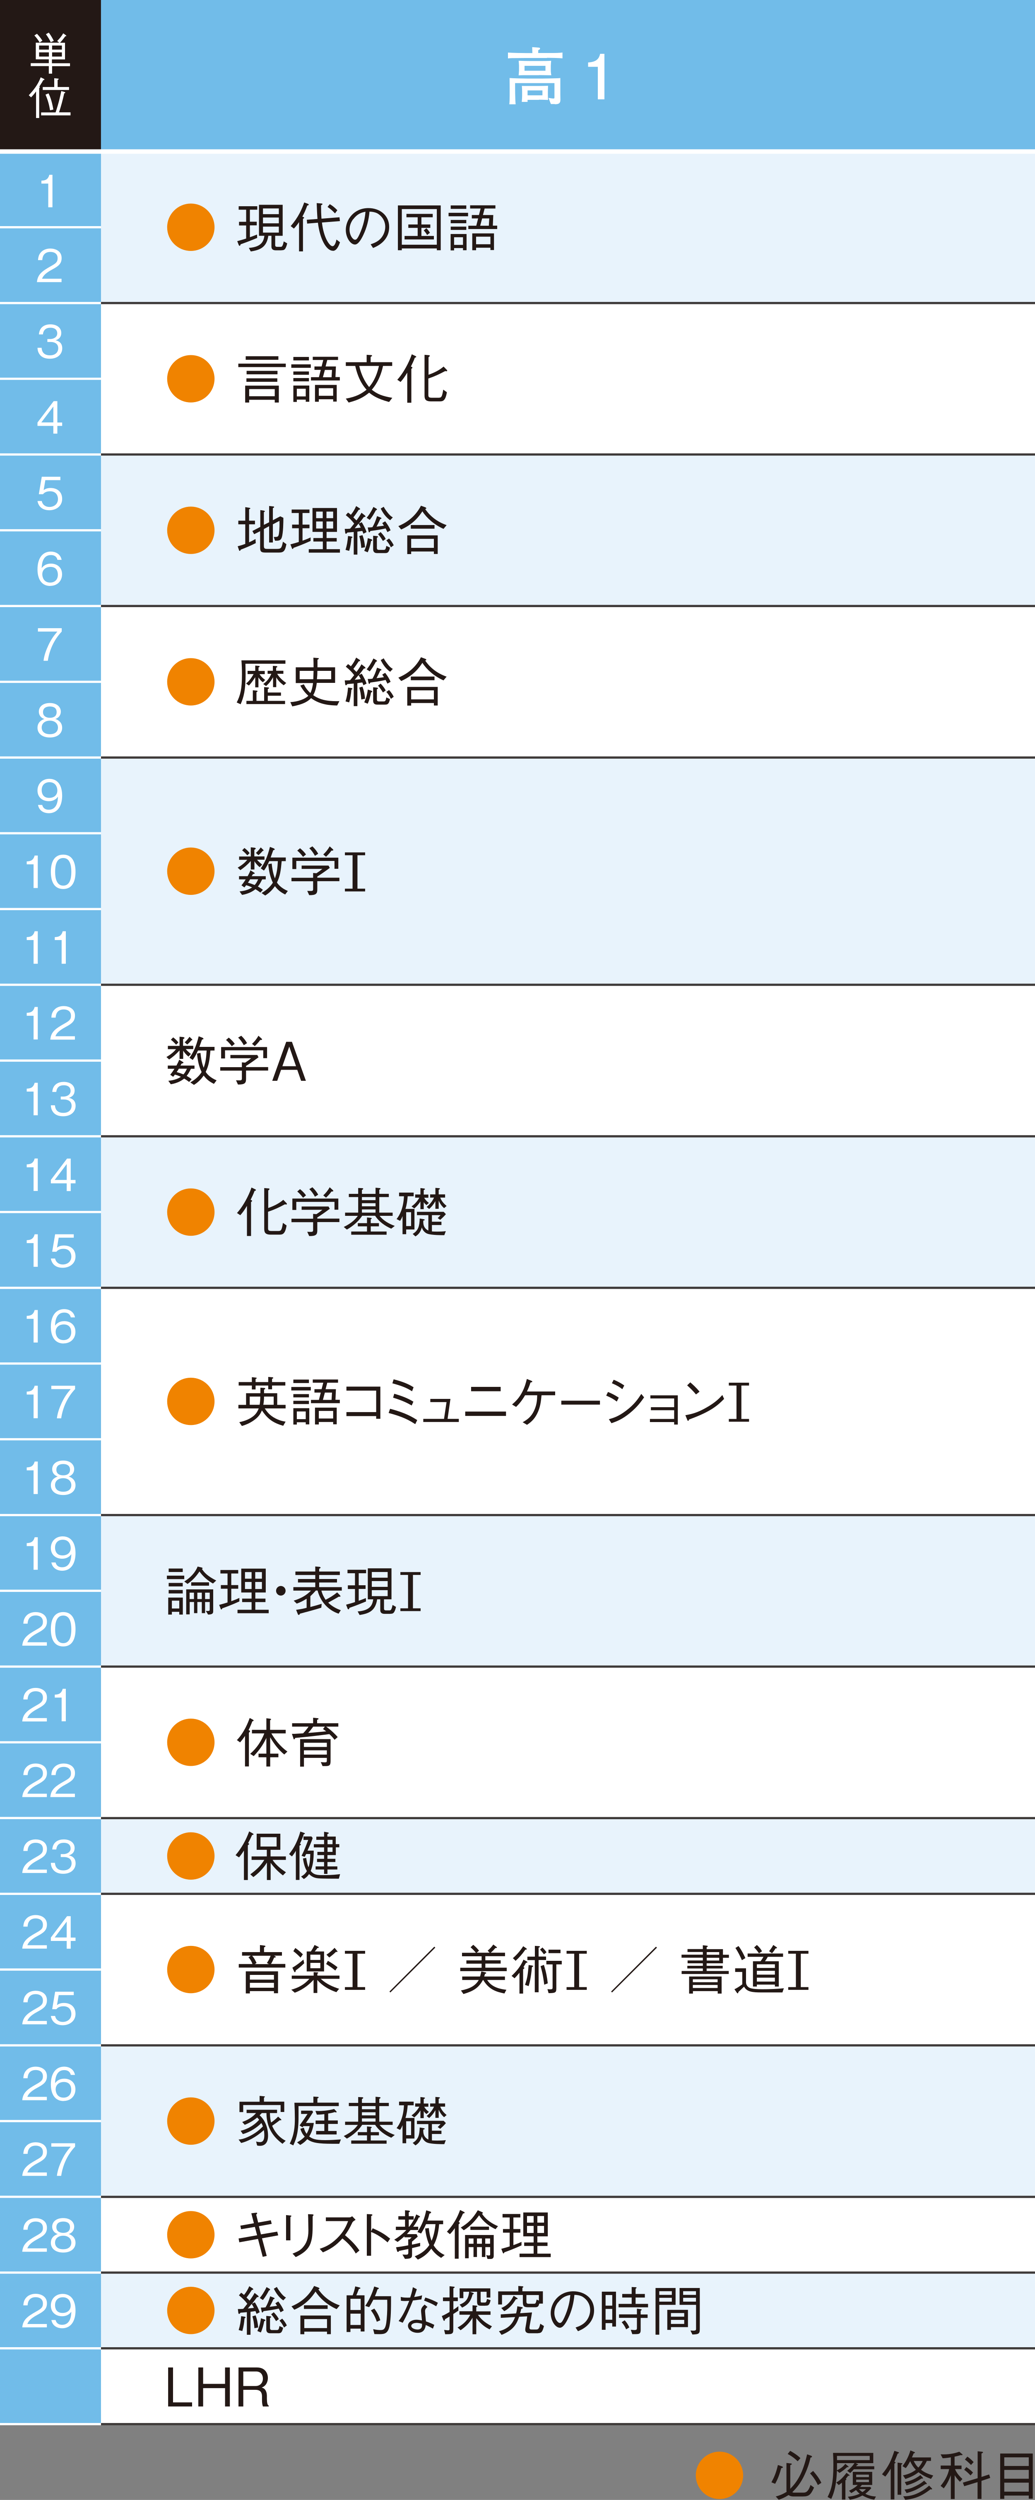 <?xml version="1.0" encoding="UTF-8"?><svg id="_レイヤー_2" xmlns="http://www.w3.org/2000/svg" viewBox="0 0 116.22 280.64"><rect x="0" y="0" width="116.22" height="280.64" fill="#808080" stroke="none"/><defs><style>.cls-1{fill:#fff;}.cls-2{stroke-width:.5px;}.cls-2,.cls-3,.cls-4{fill:none;stroke-miterlimit:10;}.cls-2,.cls-4{stroke:#fff;}.cls-5{fill:#71bce9;}.cls-6{fill:#f08300;}.cls-7{fill:#231815;}.cls-3{stroke:#3e3a39;}.cls-3,.cls-4{stroke-width:.25px;}.cls-8{fill:#e8f3fc;}</style></defs><g id="_内容"><rect class="cls-1" x="11.34" y="212.6" width="104.88" height="17.01"/><path class="cls-6" d="M24.09,221.1c0,1.47-1.19,2.66-2.66,2.66s-2.66-1.19-2.66-2.66,1.21-2.66,2.66-2.66,2.66,1.18,2.66,2.66Z"/><path class="cls-7" d="M26.81,220.89v-.41h1.54c-.12-.34-.25-.53-.45-.75l.26-.19h-.98v-.4h2.01v-.79l.5.06s.12.02.12.07c0,.06-.09.1-.16.13v.53h2.01v.4h-.89l.13.07s.07.04.07.07c0,.08-.16.08-.19.08-.12.29-.2.47-.35.71h1.61v.41h-5.24ZM30.76,223.77v-.25h-2.7v.26h-.46v-2.48h3.62v2.46h-.47ZM30.76,221.7h-2.7v.53h2.7v-.53ZM30.76,222.59h-2.7v.55h2.7v-.55ZM28.31,219.55c.13.14.28.33.5.81l-.19.13h1.57l-.22-.13c.17-.24.29-.46.42-.81h-2.07Z"/><path class="cls-7" d="M36.02,222.14c.62.6,1.43.92,2.06,1.12l-.31.38c-.82-.28-1.58-.72-2.14-1.37v1.46h-.42v-1.48c-.38.41-1.03,1.04-2.11,1.45l-.39-.34c.77-.21,1.45-.55,2.03-1.22h-1.98v-.36h2.46v-.39l.44.03s.08,0,.08.04c0,.04-.07.08-.1.1v.22h2.48v.36h-2.09ZM33.22,221.18s-.02.22-.11.22c-.04,0-.07-.05-.09-.1l-.19-.41c.57-.33.95-.66,1.24-.91l.09.41c-.38.38-.64.58-.94.8ZM33.74,219.76c-.28-.3-.51-.5-.8-.72l.22-.36c.2.14.48.34.85.71l-.26.37ZM34.44,221.31v-2.24h.46c.16-.23.28-.43.42-.73l.41.2c.05.02.07.05.07.07,0,.05-.02.05-.17.08-.1.17-.18.26-.29.38h1.05v2.24h-1.94ZM35.97,219.43h-1.12v.59h1.12v-.59ZM35.97,220.35h-1.12v.6h1.12v-.6ZM37.65,221.21c-.39-.32-.66-.5-1.03-.73l.2-.36c.51.29.82.52,1.08.72l-.25.37ZM37.83,219.12s-.07,0-.1-.01c-.32.31-.54.47-.76.64l-.31-.32c.35-.23.61-.45.91-.77l.28.34s.05.06.05.09c0,.04-.05.04-.07.04Z"/><path class="cls-7" d="M38.73,223.07h.86v-3.75h-.86v-.32h2.27v.32h-.86v3.75h.86v.31h-2.27v-.31Z"/><path class="cls-7" d="M43.84,223.68l-.11-.11,5.04-5.04.11.11-5.05,5.04Z"/><path class="cls-7" d="M51.68,221.29v-.39h2.4v-.46h-1.71v-.37h1.71v-.46h-2.2v-.39h1.56c-.19-.23-.34-.39-.6-.62l.3-.28c.28.23.46.42.65.66l-.26.23h1.45l-.22-.23c.29-.25.45-.43.63-.69l.35.26c.05.04.06.06.06.08,0,.06-.08.06-.17.05-.22.26-.37.4-.53.53h1.61v.39h-2.21v.46h1.72v.37h-1.72v.46h2.4v.39h-5.25ZM56.65,223.79c-.79-.17-1.7-.36-2.39-1.52h-.03c-.51.93-1.1,1.25-2.19,1.58l-.28-.4c1.04-.21,1.63-.54,2-1.18h-1.86v-.39h2c.04-.1.04-.11.08-.28.02-.08.04-.17.07-.29l.44.1c.08.02.11.04.11.07,0,.07-.09.09-.14.1-.02.1-.03.12-.09.3h2.33v.39h-2c.29.43.76.95,2.16,1.1l-.22.42Z"/><path class="cls-7" d="M57.45,221.81c.61-.58,1.01-1.08,1.33-1.82l.38.2s.07.05.07.08c0,.05-.08.07-.16.07-.05.08-.25.42-.29.49.06.04.1.05.1.09,0,.06-.05.09-.14.15v2.73h-.41v-2.34c-.2.25-.37.44-.55.62l-.33-.26ZM57.59,219.82c.46-.38.89-.91,1.16-1.34l.35.24s.06.05.06.08c0,.05-.07.06-.17.07-.37.53-.66.85-1.09,1.25l-.31-.3ZM58.95,222.82c.29-.81.32-1.21.41-2.23l.4.06s.11.02.11.07c0,.05-.1.1-.14.11-.11,1.27-.28,1.83-.37,2.13l-.41-.14ZM60.06,220.04h-.84v-.39h.84v-1.21l.45.03c.1,0,.11.05.11.07,0,.04-.01.05-.14.11v.99h.84v.39h-.84v3.62h-.43v-3.62ZM60.92,218.63c.14.14.33.35.45.53l-.29.23c-.08-.11-.26-.34-.44-.53l.28-.24ZM61.08,220.58c.25.82.35,1.37.43,2.07l-.4.15c-.13-1.1-.3-1.71-.41-2.08l.37-.14ZM61.47,223.3c.19.02.25.02.33.02.23,0,.25-.07.25-.21v-2.59h-.7v-.4h1.73v.4h-.61v2.6c0,.52-.01.63-.87.63l-.13-.46ZM61.59,218.87h1.35v.39h-1.35v-.39Z"/><path class="cls-7" d="M63.62,223.07h.86v-3.75h-.86v-.32h2.27v.32h-.86v3.75h.86v.31h-2.27v-.31Z"/><path class="cls-7" d="M68.73,223.68l-.11-.11,5.04-5.04.11.11-5.05,5.04Z"/><path class="cls-7" d="M78.92,218.37l.43.05s.13.01.13.07c0,.05-.1.09-.13.1v.22h1.83v.63h.67v.34h-.67v.62h-1.83v.28h1.8v.3h-1.8v.28h2.48v.34h-5.29v-.34h2.38v-.28h-1.74v-.3h1.74v-.28h-1.71v-.32h1.71v-.31h-2.39v-.34h2.39v-.3h-1.72v-.33h1.72v-.44ZM81.03,223.8h-.44v-.28h-2.78v.28h-.43v-1.92h3.65v1.92ZM80.58,222.19h-2.78v.33h2.78v-.33ZM80.58,222.83h-2.78v.34h2.78v-.34ZM80.76,219.44v-.3h-1.4v.3h1.4ZM80.76,220.09v-.31h-1.4v.31h1.4Z"/><path class="cls-7" d="M87.84,223.67h-2.31c-1.04,0-1.66-.06-1.98-.65-.32.31-.46.44-.63.59-.02.1-.03.16-.08.16-.04,0-.07-.02-.1-.07l-.27-.39c.23-.11.49-.25.88-.55v-1.39h-.8v-.41h1.22v1.56c0,.26.14.5.38.62.28.14.89.17,1.46.17.8,0,1.61-.03,2.41-.11l-.17.49ZM83.31,220.06c-.19-.43-.4-.89-.73-1.38l.35-.22c.37.48.67,1.14.77,1.35l-.39.24ZM86.22,219.67c-.13.23-.22.37-.32.5h1.55v2.84h-.44v-.22h-2.02v.22h-.44v-2.84h.85c.12-.16.21-.29.33-.5h-1.78v-.37h3.98v.37h-1.71ZM85.22,219.28c-.17-.26-.33-.46-.54-.66l.31-.28c.32.29.46.5.58.71l-.35.23ZM87.01,220.51h-2.02v.41h2.02v-.41ZM87.01,221.24h-2.02v.43h2.02v-.43ZM87.01,222.01h-2.02v.44h2.02v-.44ZM87.09,218.72c-.17.28-.26.4-.4.55l-.33-.23c.2-.25.36-.48.47-.7l.37.25s.05.04.05.07c0,.05-.05.05-.16.07Z"/><path class="cls-7" d="M88.51,223.07h.86v-3.75h-.86v-.32h2.27v.32h-.86v3.75h.86v.31h-2.27v-.31Z"/><rect class="cls-1" x="11.34" y="144.57" width="104.88" height="25.51"/><rect class="cls-8" x="11.34" y="170.08" width="104.88" height="17.01"/><line class="cls-3" x1="11.34" y1="170.08" x2="116.22" y2="170.08"/><rect class="cls-8" x="11.34" y="204.1" width="104.88" height="8.5"/><rect class="cls-1" x="11.34" y="187.09" width="104.88" height="17.01"/><line class="cls-3" x1="11.34" y1="187.09" x2="116.22" y2="187.09"/><line class="cls-3" x1="11.34" y1="204.1" x2="116.22" y2="204.1"/><line class="cls-3" x1="11.34" y1="212.6" x2="116.22" y2="212.6"/><path class="cls-6" d="M24.09,195.59c0,1.47-1.19,2.66-2.66,2.66s-2.66-1.19-2.66-2.66,1.21-2.66,2.66-2.66,2.66,1.18,2.66,2.66Z"/><path class="cls-7" d="M28.34,193.22c-.17.46-.29.72-.43,1,.1.04.19.07.17.13-.02.07-.09.13-.13.16v3.79h-.44v-3.43c-.11.17-.23.36-.55.73l-.36-.26c.84-.87,1.26-2,1.44-2.48l.36.19s.08.05.08.09c0,.07-.1.08-.16.1ZM31.93,196.97c-.65-.53-1.17-1.21-1.59-1.94v1.83h.92v.41h-.92v1.04h-.43v-1.04h-.88v-.41h.88v-1.76c-.35.74-.77,1.36-1.42,2.04l-.4-.26c.72-.61,1.25-1.4,1.59-2.29h-1.39v-.4h1.62v-1.3l.41.05s.12.01.12.06-.08.1-.11.12v1.07h1.75v.4h-1.61c.41.7.99,1.46,1.8,2.04l-.35.33Z"/><path class="cls-7" d="M36.63,193.83c.67.49,1.07.92,1.29,1.17l-.35.31c-.15-.19-.29-.37-.59-.64-.9.12-2.09.27-3.83.43-.05.13-.1.16-.13.16-.04,0-.05-.03-.07-.11l-.17-.51c.11,0,.17,0,.29,0,.16-.01.83-.05.97-.06.24-.26.4-.45.61-.75h-1.85v-.38h2.36v-.62l.47.05c.07,0,.14.02.14.07s-.02.05-.16.12v.38h2.38v.38h-1.37ZM36.6,198.26h-.38l-.2-.45c.23.02.36.03.43.03.23,0,.25-.03.25-.25v-.25h-2.57v.98h-.43v-3.09h3.42v2.41c0,.43-.04.62-.53.62ZM36.7,195.64h-2.57v.47h2.57v-.47ZM36.7,196.49h-2.57v.48h2.57v-.48ZM36.28,194.09l.2-.26h-1.31c-.19.27-.34.46-.56.71.59-.05,1.41-.12,2.02-.18-.05-.04-.31-.22-.36-.26Z"/><path class="cls-6" d="M24.09,208.35c0,1.47-1.19,2.66-2.66,2.66s-2.66-1.19-2.66-2.66,1.21-2.66,2.66-2.66,2.66,1.18,2.66,2.66Z"/><path class="cls-7" d="M28.31,205.99c-.1.23-.25.55-.45.91.05.02.11.05.11.1,0,.06-.05.09-.14.14v3.91h-.44v-3.31c-.19.31-.34.51-.55.77l-.39-.25c.67-.79,1.18-1.7,1.53-2.67l.42.24s.07.04.07.08c0,.05-.05.07-.16.09ZM31.78,210.54c-.46-.35-.97-.83-1.39-1.42v1.93h-.42v-1.96c-.17.28-.62.97-1.52,1.63l-.34-.31c.74-.55,1.18-.99,1.57-1.62h-1.43v-.39h1.71v-.74h-1.14v-1.81h2.66v1.81h-1.1v.74h1.72v.39h-1.49c.4.65,1.18,1.18,1.5,1.39l-.35.36ZM31.06,206.24h-1.81v1.05h1.81v-1.05Z"/><path class="cls-7" d="M34.11,205.91c-.14.43-.22.63-.43,1.06.04.01.11.04.11.09s-.04.07-.16.14v3.84h-.41v-3.28c-.14.27-.28.45-.44.64l-.32-.26c.23-.29.52-.67.79-1.25.11-.23.35-.78.47-1.28l.44.15s.08.04.08.08-.04.05-.15.08ZM38.06,210.9c-.49,0-1.89,0-2.31-.04-.56-.04-.85-.29-1.05-.48-.14.22-.29.38-.58.56l-.31-.28c.3-.17.47-.32.65-.61-.16-.29-.32-.61-.44-1.42l.36-.06c.06.35.14.79.26,1.04.14-.29.2-1.07.2-1.48h-.46c-.05.11-.11.22-.17.32l-.35-.12c.34-.67.5-1.12.75-1.78h-.53v-.39h.89l.14.17c-.14.47-.43,1.09-.58,1.42h.7c-.01,1.16-.1,1.64-.34,2.28.35.44.71.47,1.43.47,1.03,0,1.51-.07,1.87-.11l-.14.5ZM37.71,207.39v.86h-.94v.42h.89v.36h-.89v.49h1.11v.35h-1.11v.49h-.38v-.49h-.95v-.35h.95v-.49h-.79v-.36h.79v-.42h-.75v-.36h.75v-.5h-1.15v-.36h1.15v-.49h-.87v-.36h.87v-.55l.45.08s.08.04.08.07c0,.05-.08.08-.16.11v.28h.94v.85h.4v.36h-.4ZM37.34,206.54h-.56v.49h.56v-.49ZM37.34,207.39h-.56v.5h.56v-.5Z"/><path class="cls-6" d="M24.09,157.32c0,1.47-1.19,2.66-2.66,2.66s-2.66-1.19-2.66-2.66,1.21-2.66,2.66-2.66,2.66,1.18,2.66,2.66Z"/><path class="cls-7" d="M29.24,155.78l.44.03s.1,0,.1.07c0,.05-.05.08-.13.12v.4h1.48v1.31h.94v.4h-2.34c.24.35.52.77,1.22,1.13.28.14.65.29,1.12.35l-.27.47c-1.08-.32-1.72-.72-2.39-1.73-.17.43-.43.8-.99,1.17-.38.26-.81.45-1.26.58l-.29-.43c.68-.13,1.22-.38,1.61-.7.37-.31.51-.69.57-.84h-2.28v-.4h.86v-1.31h1.61v-.61ZM30.12,155.96v-.42h-1.42v.44h-.42v-.44h-1.48v-.39h1.48v-.55l.46.05s.09.01.09.05c0,.05-.07.08-.13.11v.34h1.42v-.58l.45.04c.05,0,.11.01.11.07s-.06.08-.13.11v.36h1.49v.39h-1.49v.42h-.43ZM29.15,157.7c.05-.27.07-.44.08-.92h-1.19v.92h1.1ZM30.73,157.7v-.92h-1.08c0,.28-.02.58-.08.92h1.16Z"/><path class="cls-7" d="M32.71,156.09v-.39h2.19v.39h-2.19ZM34.33,159.91v-.25h-1v.26h-.39v-1.84h1.79v1.82h-.4ZM32.94,155.26v-.39h1.75v.39h-1.75ZM32.94,156.87v-.37h1.75v.37h-1.75ZM32.94,157.62v-.37h1.75v.37h-1.75ZM34.33,158.45h-1v.86h1v-.86ZM34.92,157.53v-.38h.89l.21-.82h-.71v-.38h.8l.19-.73h-1.18v-.36h2.84v.36h-1.21l-.19.73h1.16l-.05,1.19h.49v.38h-3.24ZM37.41,159.89v-.26h-1.61v.28h-.43v-1.89h2.44v1.87h-.41ZM37.41,158.39h-1.61v.85h1.61v-.85ZM36.48,156.33l-.22.82h.97l.05-.82h-.8Z"/><path class="cls-7" d="M38.9,158.98v-.46h3.34v-2.41h-3.34v-.45h3.81v3.61h-.47v-.3h-3.34Z"/><path class="cls-7" d="M46.62,159.87c-.59-.38-1.29-.81-2.98-1.25l.16-.47c1.73.44,2.55.95,3.05,1.27l-.22.45ZM46.26,156.18c-.46-.29-.88-.53-2.2-.89l.14-.45c1.34.34,1.89.68,2.24.89l-.17.46ZM46.23,157.78c-.38-.22-.94-.53-2.09-.88l.13-.44c1.27.37,1.74.65,2.15.89l-.19.43Z"/><path class="cls-7" d="M51.52,159.28v.35h-3.99v-.35h2.33l.28-1.88h-1.82v-.36h2.26l-.32,2.24h1.27Z"/><path class="cls-7" d="M52.24,158.46h4.58v.49h-4.58v-.49ZM52.9,156.18v-.49h3.32v.49h-3.32Z"/><path class="cls-7" d="M62.34,156.2v.43h-1.53c-.07.7-.13,1.36-.51,2.1-.35.68-.77.98-1.12,1.22l-.49-.29c.5-.29.96-.57,1.32-1.39.29-.65.3-1.21.31-1.64h-1.36c-.44.76-.8,1.1-1.01,1.31l-.45-.27c.38-.34.79-.7,1.17-1.46.28-.56.39-1.02.49-1.41l.47.19c.05.02.14.05.14.1,0,.06-.02.07-.2.11-.12.38-.23.65-.4,1.01h3.17Z"/><path class="cls-7" d="M63.03,157.68v-.44h4.34v.44h-4.34Z"/><path class="cls-7" d="M68.27,156.26c.32.13.79.35,1.21.64l-.22.44c-.34-.26-.62-.43-1.19-.67l.2-.41ZM72.33,156.86c-.33.47-.74,1.06-1.59,1.76-.9.74-1.52.95-2.08,1.15l-.29-.45c.47-.13,1.05-.29,1.92-.95.95-.71,1.36-1.34,1.72-1.89l.32.39ZM68.91,154.89c.36.14.8.37,1.19.64l-.22.42c-.26-.21-.54-.4-1.17-.67l.2-.39Z"/><path class="cls-7" d="M72.98,159.63v-.34h2.72v-.98h-2.61v-.34h2.61v-.98h-2.67v-.35h3.08v3.28h-.41v-.28h-2.72Z"/><path class="cls-7" d="M81.31,157.04c-.67.67-1.4,1.4-3.93,2.31,0,.01-.07.16-.11.16-.05,0-.08-.07-.11-.15l-.2-.49c.59-.11,1.25-.22,2.35-.85,1.04-.59,1.46-1.04,1.8-1.42l.2.44ZM78.15,156.54c-.29-.37-.64-.7-.99-1.02l.35-.34c.19.16.7.61,1.04,1.05l-.4.31Z"/><path class="cls-7" d="M81.84,159.29h.86v-3.75h-.86v-.32h2.27v.32h-.86v3.75h.86v.31h-2.27v-.31Z"/><path class="cls-7" d="M18.74,177.27v-.39h1.95v.39h-1.95ZM20.13,181.25v-.31h-.83v.31h-.41v-1.91h1.64v1.91h-.41ZM18.94,176.47v-.39h1.58v.39h-1.58ZM18.94,178.09v-.39h1.58v.39h-1.58ZM18.94,178.88v-.39h1.58v.39h-1.58ZM20.13,179.69h-.83v.88h.83v-.88ZM23.92,177.77c-.61-.34-1.13-.8-1.52-1.36-.37.55-.76.99-1.34,1.4l-.37-.27c.67-.41,1.24-1,1.5-1.68l.47.11c.05.01.09.06.09.09,0,.05-.05.05-.08.06.26.42.66.83,1.61,1.31l-.36.33ZM23.37,181.26l-.26-.43s.1.02.2.02c.23,0,.24-.04.24-.22v-.79h-.52v1.25h-.37v-1.25h-.5v1.25h-.37v-1.25h-.49v1.39h-.39v-2.81h3.03v2.42c0,.2,0,.41-.57.41ZM21.78,178.79h-.49v.72h.49v-.72ZM21.47,178.01v-.38h2v.38h-2ZM22.66,178.79h-.5v.72h.5v-.72ZM23.55,178.79h-.52v.72h.52v-.72Z"/><path class="cls-7" d="M26.87,179.78c-.91.41-1.49.62-1.91.77-.02.05-.05.13-.1.13-.05,0-.08-.07-.09-.11l-.16-.41c.18-.05.58-.15.94-.27v-1.54h-.75v-.41h.75v-1.3h-.8v-.39h2v.39h-.78v1.3h.78v.41h-.78v1.4c.44-.16.68-.26.91-.37v.4ZM26.67,181.1v-.39h1.58v-.86h-1.06v-.39h1.06v-.69h-1.16v-2.68h2.75v2.68h-1.17v.69h1.14v.39h-1.14v.86h1.5v.39h-3.5ZM28.25,176.48h-.74v.74h.74v-.74ZM28.25,177.59h-.74v.79h.74v-.79ZM29.41,176.48h-.75v.74h.75v-.74ZM29.41,177.59h-.75v.79h.75v-.79Z"/><path class="cls-7" d="M32.07,178.58c0,.3-.25.54-.54.54s-.53-.25-.53-.54.24-.54.53-.54.54.23.54.54Z"/><path class="cls-7" d="M34.4,179.49c-.39.24-.67.38-1.08.53l-.34-.33c.88-.28,1.45-.62,1.94-1.13h-1.98v-.39h2.46v-.52h-1.94v-.39h1.94v-.45h-2.23v-.39h2.23v-.57l.44.04c.07,0,.16.04.16.09s-.1.1-.16.13v.31h2.32v.39h-2.32v.45h2v.39h-2v.52h2.54v.39h-2.29c.11.46.34.83.47,1.03.46-.23.86-.47,1.3-.83l.33.34s.04.06.04.09c0,.05-.04.06-.07.06-.02,0-.04,0-.1-.02-.16.1-.38.22-.56.32-.34.19-.5.28-.65.36.42.41.94.69,1.42.85l-.25.39c-1.15-.38-2.03-1.33-2.36-2.6h-.19c-.21.24-.37.4-.62.64v1.21c.62-.16.92-.25,1.27-.36l-.04.44c-.78.24-1.6.46-2.4.67-.04.09-.07.14-.13.14-.06,0-.1-.05-.11-.1l-.19-.47c.62-.09.89-.15,1.18-.23v-1.01Z"/><path class="cls-7" d="M40.28,176.6v1.36h.77v.41h-.77v1.33c.32-.11.52-.19.8-.3l.02.38c-.75.31-1.29.52-1.85.71-.01.02-.05.1-.05.12-.02.05-.05.05-.07.05-.07,0-.08-.04-.11-.11l-.16-.41c.46-.12.68-.19,1-.29v-1.47h-.8v-.41h.8v-1.36h-.84v-.39h2.09v.39h-.83ZM43.84,181.17h-.65c-.47,0-.49-.29-.49-.43v-1.2h-.35c-.2,1.37-1.02,1.6-1.97,1.76l-.22-.4c1.5-.11,1.66-.81,1.75-1.36h-.61v-3.48h2.66v3.48h-.84v1.05c0,.11.05.19.22.19h.38c.13,0,.24,0,.36-.61l.39.22c-.18.77-.38.77-.63.77ZM43.53,176.47h-1.78v.64h1.78v-.64ZM43.53,177.49h-1.78v.65h1.78v-.65ZM43.53,178.51h-1.78v.67h1.78v-.67Z"/><path class="cls-7" d="M44.96,180.55h.86v-3.75h-.86v-.32h2.27v.32h-.86v3.75h.86v.31h-2.27v-.31Z"/><rect class="cls-5" x="0" y="17.01" width="11.34" height="255.12"/><rect class="cls-7" width="11.34" height="17.01"/><rect class="cls-5" x="11.34" width="104.88" height="17.01"/><rect class="cls-8" x="11.34" y="255.12" width="104.88" height="8.5"/><rect class="cls-8" x="11.34" y="229.61" width="104.88" height="17.01"/><rect class="cls-8" x="11.34" y="127.56" width="104.88" height="17.01"/><rect class="cls-8" x="11.34" y="85.04" width="104.88" height="25.51"/><rect class="cls-8" x="11.34" y="51.02" width="104.88" height="17.01"/><rect class="cls-8" x="11.34" y="17.01" width="104.88" height="17.01"/><rect class="cls-1" x="11.34" y="34.02" width="104.88" height="17.01"/><rect class="cls-1" x="11.34" y="68.03" width="104.88" height="17.01"/><rect class="cls-1" x="11.34" y="110.55" width="104.88" height="17.01"/><rect class="cls-1" x="11.34" y="246.62" width="104.88" height="8.5"/><rect class="cls-1" x="11.34" y="263.62" width="104.88" height="8.5"/><line class="cls-3" x1="11.34" y1="34.02" x2="116.22" y2="34.02"/><line class="cls-3" x1="11.34" y1="51.02" x2="116.22" y2="51.02"/><line class="cls-3" x1="11.34" y1="68.03" x2="116.22" y2="68.03"/><line class="cls-3" x1="11.34" y1="85.04" x2="116.22" y2="85.04"/><line class="cls-3" x1="11.34" y1="110.55" x2="116.22" y2="110.55"/><line class="cls-3" x1="11.34" y1="127.56" x2="116.22" y2="127.56"/><line class="cls-3" x1="11.34" y1="144.57" x2="116.22" y2="144.57"/><line class="cls-3" x1="11.34" y1="246.62" x2="116.22" y2="246.62"/><line class="cls-3" x1="11.34" y1="255.12" x2="116.22" y2="255.12"/><line class="cls-3" x1="11.34" y1="263.62" x2="116.22" y2="263.62"/><line class="cls-3" x1="11.34" y1="272.13" x2="116.22" y2="272.13"/><line class="cls-4" y1="25.51" x2="11.34" y2="25.51"/><line class="cls-4" y1="34.02" x2="11.34" y2="34.02"/><line class="cls-4" y1="42.52" x2="11.34" y2="42.52"/><line class="cls-4" y1="51.02" x2="11.34" y2="51.02"/><line class="cls-4" y1="59.53" x2="11.34" y2="59.53"/><line class="cls-4" y1="68.03" x2="11.34" y2="68.03"/><line class="cls-4" y1="76.54" x2="11.34" y2="76.54"/><line class="cls-4" y1="85.04" x2="11.34" y2="85.04"/><line class="cls-4" y1="93.54" x2="11.34" y2="93.54"/><line class="cls-4" y1="102.05" x2="11.34" y2="102.05"/><line class="cls-4" y1="110.55" x2="11.34" y2="110.55"/><line class="cls-4" y1="119.06" x2="11.34" y2="119.06"/><line class="cls-4" y1="127.56" x2="11.34" y2="127.56"/><line class="cls-4" y1="136.06" x2="11.34" y2="136.06"/><line class="cls-4" y1="144.57" x2="11.34" y2="144.57"/><line class="cls-4" y1="153.07" x2="11.34" y2="153.07"/><line class="cls-4" y1="161.57" x2="11.34" y2="161.57"/><line class="cls-4" y1="170.08" x2="11.34" y2="170.08"/><line class="cls-4" y1="178.58" x2="11.34" y2="178.58"/><line class="cls-4" y1="187.09" x2="11.34" y2="187.09"/><line class="cls-4" y1="195.59" x2="11.34" y2="195.59"/><line class="cls-4" y1="204.09" x2="11.34" y2="204.09"/><line class="cls-4" y1="212.6" x2="11.34" y2="212.6"/><line class="cls-4" y1="221.1" x2="11.34" y2="221.1"/><line class="cls-4" y1="229.61" x2="11.34" y2="229.61"/><line class="cls-4" y1="238.11" x2="11.34" y2="238.11"/><line class="cls-4" y1="246.61" x2="11.34" y2="246.61"/><line class="cls-4" y1="255.12" x2="11.34" y2="255.12"/><line class="cls-4" y1="263.62" x2="11.34" y2="263.62"/><line class="cls-4" y1="272.13" x2="11.34" y2="272.13"/><path class="cls-1" d="M5.85,7.42v.85h-.37v-.85h-2.03v-.33h2.03v-.43h-1.46v-1.87h2.63l-.23-.19c.28-.28.47-.5.68-.86l.29.21s.06.05.06.08c0,.04-.08.04-.12.04-.21.3-.38.5-.59.73h.56v1.87h-1.47v.43h2.03v.33h-2.03ZM4.45,4.77c-.18-.3-.34-.52-.59-.79l.29-.19c.16.17.36.39.61.77l-.3.21ZM5.49,5.11h-1.1v.46h1.1v-.46ZM5.49,5.88h-1.1v.47h1.1v-.47ZM5.7,4.74c-.12-.25-.27-.52-.54-.9l.32-.18c.24.32.38.58.56.92l-.34.16ZM6.95,5.11h-1.1v.46h1.1v-.46ZM6.95,5.88h-1.1v.47h1.1v-.47Z"/><path class="cls-1" d="M4.84,9.02c-.05.11-.12.24-.42.69.05.07.06.08.06.1,0,0-.05.05-.08.08v3.36h-.35v-2.99c-.13.19-.27.37-.56.67l-.26-.24c.53-.55,1.05-1.22,1.34-2.01l.33.16c.05.02.09.05.09.09,0,.05-.05.06-.16.08ZM4.62,12.96v-.34h1.62c.38-1.11.54-1.92.64-2.4l.33.09c.05.02.12.04.12.08,0,.04-.03.06-.12.09-.18.81-.35,1.43-.58,2.13h1.29v.34h-3.28ZM4.8,10.1v-.33h1.29v-.99l.4.04s.1,0,.1.05c0,.04-.07.09-.12.12v.78h1.28v.33h-2.95ZM5.62,12.38c-.1-.59-.23-1.12-.51-1.76l.34-.14c.1.2.36.73.54,1.82l-.37.08Z"/><path class="cls-1" d="M61.43,6.51h-2.36c-.14,0-.76.01-.88.01-.68,0-.88,0-1.15.04v-.66c.36.04,1.69.06,2.1.06h.64c0-.11-.02-.57-.02-.67l.78.06s.1.01.1.1c0,.1-.1.14-.2.18,0,.12,0,.26-.01.32h.98c.08,0,.41,0,.48,0,.43,0,.97,0,1.27-.06v.66c-.35-.04-1.34-.06-1.74-.06ZM62.29,11.68c-.07,0-.37,0-.43,0l-.27-.69c.18.03.43.07.54.07.13,0,.13-.02.13-.2v-1.53h-4.42c0,.64,0,1.79.06,2.38h-.71c.03-.22.04-.6.04-1.01v-.85c0-.17-.01-.94-.01-1.09.31.03,1.65.06,2,.06h1.67c.24,0,1.31-.02,1.53-.03.19,0,.3-.01.5-.03v1.85c0,.09.01.51.01.59,0,.45-.26.5-.63.5ZM60.53,8.44h-1.76c-.13,0-.41.01-.53.02.01-.2.04-.43.04-.53v-.57c0-.08-.03-.48-.04-.54.4.02.96.03,1.37.03h1.04c.23,0,1.03,0,1.24-.03-.01.09-.04.48-.04.56v.5c0,.19.02.38.06.57-.22,0-1.18-.02-1.38-.02ZM60.51,11.21h-1.27v.23s-.65,0-.65,0c.02-.18.04-.52.04-.7v-.48c0-.16-.02-.52-.03-.62.13.01.21.01.31.01.1,0,.6,0,.71,0h.9c.21,0,.85-.01,1.02-.02,0,.12-.02.52-.02.62v.36c0,.25.01.45.02.61-.59-.02-.72-.03-1.03-.03ZM61.25,7.39h-2.35v.55h2.35v-.55ZM60.91,10.15h-1.67v.55h1.67v-.55Z"/><path class="cls-1" d="M67.13,11.16v-3.66h-1.09v-.49c1.1-.05,1.25-.59,1.35-.97h.48v5.11h-.74Z"/><path class="cls-1" d="M5.42,23.28v-2.67h-.77v-.33c.33-.02.73-.04.89-.66h.35v3.65h-.46Z"/><path class="cls-6" d="M24.09,25.51c0,1.47-1.19,2.66-2.66,2.66s-2.66-1.19-2.66-2.66,1.21-2.66,2.66-2.66,2.66,1.18,2.66,2.66Z"/><path class="cls-7" d="M28.06,23.53v1.36h.77v.41h-.77v1.33c.32-.11.52-.19.8-.3l.02.38c-.75.31-1.3.52-1.85.71-.01.02-.05.1-.05.12-.02.05-.05.05-.07.05-.07,0-.08-.04-.11-.11l-.16-.41c.46-.12.68-.19,1-.29v-1.47h-.8v-.41h.8v-1.36h-.84v-.39h2.09v.39h-.83ZM31.62,28.1h-.65c-.47,0-.49-.29-.49-.43v-1.2h-.35c-.2,1.37-1.02,1.6-1.97,1.76l-.22-.4c1.5-.11,1.66-.81,1.75-1.36h-.61v-3.48h2.66v3.48h-.84v1.05c0,.11.05.19.22.19h.38c.13,0,.24,0,.36-.61l.39.22c-.18.77-.38.77-.64.77ZM31.31,23.4h-1.78v.64h1.78v-.64ZM31.31,24.42h-1.78v.65h1.78v-.65ZM31.31,25.44h-1.78v.67h1.78v-.67Z"/><path class="cls-7" d="M34.5,23.08c-.19.53-.35.87-.55,1.24.22.08.2.1.2.13,0,.04-.08.09-.13.12v3.65h-.44v-3.29c-.18.27-.32.46-.58.73l-.36-.28c.86-.97,1.26-1.91,1.52-2.65l.4.14s.11.05.11.1c0,.07-.1.09-.19.11ZM37.38,28.15c-.76,0-1.47-1.37-1.68-3.15l-1.21.1-.04-.43,1.2-.09c-.01-.18-.04-.53-.05-.83-.03-.76-.04-.85-.04-.95l.5.04c.13.01.15.03.15.07,0,.05-.05.08-.16.14,0,.61.01.94.05,1.5l2.02-.16.05.43-2.02.16c.2,1.75.87,2.66,1.19,2.66.19,0,.35-.29.44-.75l.4.31c-.11.31-.35.96-.79.96ZM37.61,23.95c-.21-.23-.46-.47-.83-.72l.25-.31c.25.14.52.34.85.68l-.26.35Z"/><path class="cls-7" d="M41.63,27.42c.23-.08.58-.19.92-.46.41-.32.71-.9.71-1.49,0-.92-.67-1.42-.95-1.55-.22-.1-.52-.16-.82-.16-.08.91-.3,1.8-.7,2.63-.25.53-.58,1.06-.93,1.06-.5,0-1.03-.77-1.03-1.64,0-1.15.91-2.45,2.54-2.45,1.26,0,2.33.79,2.33,2.12,0,1.63-1.45,2.21-1.81,2.36l-.26-.4ZM39.66,24.6c-.19.26-.41.65-.41,1.18,0,.64.37,1.13.61,1.13.13,0,.27,0,.66-.96.41-1.01.49-1.82.52-2.18-.43.08-.91.22-1.37.84Z"/><path class="cls-7" d="M49.05,28.09v-.2h-3.93v.2h-.44v-5.03h4.81v5.03h-.44ZM49.05,23.47h-3.93v4h3.93v-4ZM45.43,26.88v-.39h1.47v-.91h-1.05v-.38h1.05v-.81h-1.26v-.38h2.95v.38h-1.27v.81h1v.38h-1v.91h1.4v.39h-3.29ZM47.96,26.39c-.11-.21-.2-.33-.38-.52l.3-.25c.17.17.26.29.4.51l-.32.25Z"/><path class="cls-7" d="M50.37,24.28v-.39h2.19v.39h-2.19ZM51.99,28.1v-.25h-1v.26h-.39v-1.84h1.79v1.82h-.4ZM50.61,23.45v-.39h1.75v.39h-1.75ZM50.61,25.06v-.37h1.75v.37h-1.75ZM50.61,25.81v-.37h1.75v.37h-1.75ZM51.99,26.63h-1v.86h1v-.86ZM52.59,25.72v-.38h.89l.21-.82h-.71v-.38h.8l.19-.73h-1.18v-.36h2.84v.36h-1.21l-.19.73h1.16l-.05,1.19h.49v.38h-3.24ZM55.07,28.07v-.26h-1.61v.28h-.43v-1.89h2.44v1.87h-.41ZM55.07,26.57h-1.61v.85h1.61v-.85ZM54.14,24.52l-.22.82h.97l.05-.82h-.8Z"/><path class="cls-1" d="M4.15,31.66c.08-.87.61-1.24,1.53-1.76.55-.31.79-.45.79-.91,0-.58-.47-.71-.81-.71-.86,0-.9.73-.91.92h-.48c.02-.21.04-.57.33-.88.35-.39.87-.42,1.05-.42.52,0,1.27.24,1.27,1.07,0,.65-.38.92-1.05,1.28-.92.49-1.05.81-1.15,1.04h2.19v.38h-2.77Z"/><path class="cls-1" d="M5.59,40.27c-.42,0-.88-.1-1.15-.5-.2-.28-.22-.54-.23-.73h.46c.02.19.06.85.94.85.62,0,.93-.36.93-.8,0-.53-.44-.7-.83-.7h-.39v-.33h.33c.28,0,.78-.15.78-.64,0-.28-.16-.63-.77-.63-.24,0-.49.06-.65.25-.15.18-.17.36-.19.5h-.45c.07-.89.73-1.13,1.29-1.13.73,0,1.22.39,1.22.96,0,.62-.48.78-.64.83.21.05.75.19.75.9,0,.65-.51,1.17-1.39,1.17Z"/><path class="cls-6" d="M24.09,42.52c0,1.47-1.19,2.66-2.66,2.66s-2.66-1.19-2.66-2.66,1.21-2.66,2.66-2.66,2.66,1.18,2.66,2.66Z"/><path class="cls-7" d="M26.76,41.21v-.39h5.33v.39h-5.33ZM30.85,45.19v-.31h-2.87v.31h-.45v-1.9h3.78v1.9h-.46ZM27.59,40.39v-.4h3.67v.4h-3.67ZM27.67,42.86v-.39h3.47v.39h-3.47ZM27.69,42.02v-.39h3.47v.39h-3.47ZM30.85,43.68h-2.87v.8h2.87v-.8Z"/><path class="cls-7" d="M32.71,41.29v-.39h2.19v.39h-2.19ZM34.33,45.11v-.25h-1v.26h-.39v-1.84h1.79v1.82h-.4ZM32.94,40.46v-.39h1.75v.39h-1.75ZM32.94,42.07v-.37h1.75v.37h-1.75ZM32.94,42.81v-.37h1.75v.37h-1.75ZM34.33,43.64h-1v.86h1v-.86ZM34.92,42.72v-.38h.89l.21-.82h-.71v-.38h.8l.19-.73h-1.18v-.36h2.84v.36h-1.21l-.19.73h1.16l-.05,1.19h.49v.38h-3.24ZM37.41,45.08v-.26h-1.61v.28h-.43v-1.89h2.44v1.87h-.41ZM37.41,43.58h-1.61v.85h1.61v-.85ZM36.48,41.53l-.22.82h.97l.05-.82h-.8Z"/><path class="cls-7" d="M43.7,45.13c-1.43-.39-1.89-.77-2.25-1.05-.64.53-1.21.82-2.3,1.11l-.32-.44c1.19-.21,1.77-.56,2.33-1-.28-.32-.9-1.02-1.27-2.67h-1.06v-.42h2.34v-.83l.5.03c.05,0,.11.02.11.07,0,.04-.02.05-.16.14v.59h2.42v.42h-1.03c-.33,1.56-1,2.36-1.26,2.67.63.5,1.16.71,2.3.91l-.36.47ZM40.34,41.08c.3,1.34.89,2.1,1.11,2.37.28-.34.79-.98,1.1-2.37h-2.21Z"/><path class="cls-7" d="M46.58,40.16c-.11.32-.28.67-.44.99.11.04.17.07.17.12,0,.05-.06.09-.12.14v3.8h-.46v-3.38c-.29.49-.49.76-.75,1.05l-.37-.25c.16-.17.53-.6.97-1.39.26-.47.49-.96.66-1.47l.42.2s.08.04.08.08c0,.06-.07.08-.16.11ZM50.1,41.67s-.1-.01-.12-.01c-.68.36-1.14.58-1.88.83v1.83c0,.24.05.33.38.33h.77c.32,0,.39-.1.52-.91l.41.29c-.16,1-.47,1.03-.82,1.03h-.95c-.68,0-.74-.29-.74-.7v-4.53l.46.04c.06,0,.13.01.13.07s-.06.1-.14.16v1.97c.61-.22,1.2-.49,1.69-.92l.36.37s.05.06.05.1c0,.05-.06.06-.1.06Z"/><path class="cls-1" d="M6.44,47.81v.87h-.45v-.87h-1.78v-.38l1.82-2.4h.41v2.4h.54v.38h-.54ZM5.99,45.64l-1.35,1.78h1.35v-1.78Z"/><path class="cls-1" d="M5.54,57.28c-.79,0-1.22-.42-1.33-1.04h.48c.08.44.44.67.85.67.52,0,.97-.31.97-.9,0-.17-.06-.86-.89-.86-.23,0-.58.05-.79.33h-.47l.33-1.96h2.09v.38h-1.69l-.19,1.12c.13-.09.34-.24.78-.24.75,0,1.3.43,1.3,1.23s-.67,1.27-1.44,1.27Z"/><path class="cls-6" d="M24.09,59.53c0,1.47-1.19,2.66-2.66,2.66s-2.66-1.19-2.66-2.66,1.21-2.66,2.66-2.66,2.66,1.18,2.66,2.66Z"/><path class="cls-7" d="M27.04,61.7c-.05.1-.08.14-.13.14-.04,0-.05-.02-.08-.11l-.14-.41c.4-.1.54-.15.85-.26v-2.2h-.78v-.41h.78v-1.52l.44.07s.13.02.13.07c0,.04-.05.07-.14.1v1.28h.66v.41h-.66v2.02c.25-.11.46-.22.72-.37l.03.46c-.69.34-1.15.53-1.68.73ZM31.31,62.03h-1.46c-.45,0-.64-.05-.64-.53v-1.87l-.67.34-.2-.36.89-.46v-1.89l.38.06s.13.02.13.08c0,.04-.03.05-.11.1v1.42l.59-.29v-1.83l.44.05c.05,0,.12.01.12.07,0,.05-.03.07-.14.12v1.36l.83-.44.35.17c0,.47-.01,1.68-.18,2.21-.12.37-.4.37-.76.36l-.14-.42c.4,0,.49,0,.56-.26.03-.12.11-.67.08-1.55l-.74.39v2.04h-.42v-1.83l-.59.32v1.88c0,.31.1.35.39.35h1.07c.46,0,.54-.08.68-.81l.39.28c-.15.76-.3.94-.85.94Z"/><path class="cls-7" d="M34.87,60.73c-.91.41-1.49.62-1.91.77-.02.05-.05.13-.1.13-.05,0-.08-.07-.09-.11l-.16-.41c.18-.05.58-.15.94-.27v-1.54h-.75v-.41h.75v-1.3h-.8v-.39h2v.39h-.78v1.3h.78v.41h-.78v1.4c.44-.16.68-.26.91-.37v.4ZM34.67,62.04v-.39h1.58v-.86h-1.06v-.39h1.06v-.69h-1.16v-2.68h2.75v2.68h-1.17v.69h1.14v.39h-1.14v.86h1.5v.39h-3.5ZM36.24,57.43h-.74v.74h.74v-.74ZM36.24,58.54h-.74v.79h.74v-.79ZM37.41,57.43h-.75v.74h.75v-.74ZM37.41,58.54h-.75v.79h.75v-.79Z"/><path class="cls-7" d="M40.8,59.89c-.08-.22-.1-.25-.12-.29-.13.02-.32.05-.55.08v2.58h-.41v-2.54c-.23.02-.48.05-.71.06-.08.12-.14.14-.17.14s-.07-.04-.08-.14l-.05-.41c.25,0,.43,0,.6-.02.07-.08.11-.12.46-.57-.28-.37-.53-.62-.94-.95l.25-.29c.1.06.22.16.32.25.26-.32.43-.61.59-.98l.39.25s.06.05.06.09c0,.05-.05.06-.16.08-.22.34-.37.56-.6.85.27.27.3.29.35.34.25-.34.4-.56.56-.86l.38.3s.07.07.07.11c0,.06-.08.07-.18.07-.24.33-.4.53-.56.74l.32-.16c.21.35.41.71.54,1.11l-.36.19ZM39.46,60.41c-.04.49-.11.97-.25,1.43l-.41-.11c.16-.52.23-.95.28-1.56l.39.06c.08.01.1.06.1.08,0,.05-.04.07-.11.1ZM40.26,58.78s-.25.31-.43.52c.18-.01.49-.05.68-.07-.09-.19-.12-.24-.25-.45ZM40.57,61.51c-.05-.61-.11-.94-.23-1.33l.36-.11c.21.56.26,1,.29,1.36l-.41.08ZM41.67,60.72c-.08.43-.19.87-.38,1.28l-.39-.16c.21-.46.33-.86.4-1.43l.41.13s.09.04.09.1-.05.07-.13.09ZM42.2,57.29c-.2.38-.41.74-.68,1.07l-.35-.23c.22-.26.47-.61.76-1.22l.32.18s.08.05.08.1-.05.07-.14.11ZM43.5,59.73c-.12-.25-.15-.31-.2-.41-.4.09-.8.17-1.71.29-.01.03-.07.15-.13.15-.05,0-.07-.08-.08-.13l-.09-.42c.21,0,.33,0,.53-.03.19-.32.34-.65.52-1.24l.41.16c.08.03.08.07.08.09,0,.05-.05.06-.13.08-.18.39-.26.56-.42.85.45-.05.62-.08.83-.11-.05-.09-.07-.11-.19-.29l.33-.2c.29.38.46.66.61,1.01l-.35.2ZM43.22,62.09h-.88c-.31,0-.44-.16-.44-.45v-1.5l.41.04s.14.02.14.08c0,.04-.01.04-.13.11v1.14c0,.15.08.22.22.22h.55c.2,0,.23-.13.29-.45l.41.19c-.13.59-.28.62-.58.62ZM43,60.73c-.16-.26-.29-.47-.55-.77l.29-.23c.31.33.47.56.57.77l-.31.23ZM43.81,58.4c-.47-.32-.81-.8-1.06-1.31l.34-.2c.07.14.19.34.41.62.21.28.4.46.61.57l-.3.32ZM43.9,61.45c-.19-.37-.33-.58-.52-.78l.31-.22c.27.3.4.52.52.76l-.31.23Z"/><path class="cls-7" d="M49.8,59.37c-1.04-.46-1.9-1.23-2.37-1.97-.38.59-1.06,1.46-2.38,2.04l-.32-.38c.62-.26,1.8-.85,2.54-2.29l.49.18c.08.03.11.08.11.11,0,.06-.08.07-.13.08.13.18.41.59.95,1.02.44.35.94.61,1.46.79l-.34.41ZM48.72,62.19v-.28h-2.55v.29h-.44v-2.1h3.42v2.09h-.44ZM46.13,59.35v-.41h2.66v.41h-2.66ZM48.72,60.49h-2.55v1.01h2.55v-1.01Z"/><path class="cls-1" d="M5.65,65.78c-1.25,0-1.44-1.21-1.44-1.85,0-1.3.59-2.01,1.5-2.01.47,0,1.07.22,1.21.93h-.47c-.03-.14-.14-.54-.74-.54-.97,0-1.01,1.1-1.03,1.47.19-.26.5-.51,1.04-.51.66,0,1.25.4,1.25,1.2,0,.73-.51,1.3-1.33,1.3ZM6.33,63.92c-.15-.21-.42-.28-.67-.28-.46,0-.91.27-.91.83,0,.37.2.93.88.93.52,0,.87-.33.87-.89,0-.17-.04-.41-.18-.6Z"/><path class="cls-1" d="M5.37,74.18h-.48c.07-.62.29-1.2.55-1.76.36-.76.66-1.11,1-1.52h-2.18v-.38h2.67v.38c-.85.9-1.38,2.05-1.56,3.28Z"/><path class="cls-6" d="M24.09,76.54c0,1.47-1.19,2.66-2.66,2.66s-2.66-1.19-2.66-2.66,1.21-2.66,2.66-2.66,2.66,1.18,2.66,2.66Z"/><path class="cls-7" d="M32.05,74.12v.39h-4.49c.01.42.02,1.04.02,1.19,0,1.79-.22,2.58-.56,3.36l-.44-.2c.43-.85.59-1.54.59-3.17,0-.52-.02-1.04-.06-1.56h4.94ZM29.14,75.67c.07.14.26.39.64.66l-.26.26c-.23-.16-.35-.32-.5-.55v1.12h-.36v-1.14c-.36.58-.59.81-.71.94l-.32-.23c.28-.22.5-.46.85-1.06h-.68v-.36h.86v-.59l.37.03c.07,0,.12.01.12.07,0,.06-.07.09-.12.11v.39h.7v.36h-.58ZM29.64,77.13l.46.04s.11,0,.11.07-.07.08-.14.11v.39h1.48v.36h-1.48v.58h1.94v.36h-4.34v-.36h.72v-1.19l.42.04s.11,0,.11.06-.07.08-.12.11v.98h.86v-1.54ZM31.13,75.65c.27.46.71.81,1.01,1.02l-.28.26c-.31-.22-.61-.48-.84-.89v1.1h-.36v-1.12c-.26.49-.49.73-.78,1l-.32-.23c.27-.2.61-.47.91-1.15h-.42v-.34h.59v-.55l.38.02s.12.01.12.07-.06.08-.13.12v.34h.81v.34h-.7Z"/><path class="cls-7" d="M33.21,76.66v-1.75h2c0-.38,0-.5-.02-1.08l.48.04c.06,0,.13,0,.13.05,0,.06-.09.11-.15.14v.85h1.98v1.75h-2.06c-.03.25-.11.9-.4,1.38.94.67,2.02.68,2.94.67l-.25.49c-.7-.02-1.89-.05-2.93-.83-.4.43-.97.71-2.11.93l-.22-.48c.91-.05,1.67-.36,2.02-.71-.28-.26-.58-.58-.9-1.15l.4-.14c.17.35.38.65.73.98.2-.37.27-.9.3-1.12h-1.94ZM35.18,76.25c.02-.52.02-.58.03-.94h-1.56v.94h1.53ZM37.19,76.25v-.94h-1.55c0,.36-.01.53-.05.94h1.59Z"/><path class="cls-7" d="M40.8,76.9c-.08-.22-.1-.25-.12-.29-.13.02-.32.05-.55.08v2.58h-.41v-2.54c-.23.02-.48.05-.71.06-.08.12-.14.14-.17.14s-.07-.04-.08-.14l-.05-.41c.25,0,.43,0,.6-.02.07-.08.11-.12.46-.57-.28-.37-.53-.62-.94-.95l.25-.29c.1.06.22.16.32.25.26-.32.43-.61.59-.98l.39.25s.06.05.06.09c0,.05-.05.06-.16.08-.22.34-.37.56-.6.85.27.27.3.29.35.34.25-.34.4-.56.56-.86l.38.3s.07.07.07.11c0,.06-.08.07-.18.07-.24.33-.4.53-.56.74l.32-.16c.21.35.41.71.54,1.11l-.36.19ZM39.46,77.42c-.04.49-.11.97-.25,1.43l-.41-.11c.16-.52.23-.95.28-1.56l.39.06c.08.01.1.06.1.08,0,.05-.04.07-.11.1ZM40.26,75.79s-.25.31-.43.52c.18-.01.49-.05.68-.07-.09-.19-.12-.24-.25-.45ZM40.57,78.52c-.05-.61-.11-.94-.23-1.33l.36-.11c.21.56.26,1,.29,1.36l-.41.08ZM41.67,77.72c-.08.43-.19.87-.38,1.28l-.39-.16c.21-.46.33-.86.4-1.43l.41.13s.09.04.09.1-.05.07-.13.09ZM42.2,74.3c-.2.38-.41.74-.68,1.07l-.35-.23c.22-.26.47-.61.76-1.22l.32.18s.08.05.08.1-.05.07-.14.11ZM43.5,76.74c-.12-.25-.15-.31-.2-.41-.4.09-.8.17-1.71.29-.01.03-.07.15-.13.15-.05,0-.07-.08-.08-.13l-.09-.42c.21,0,.33,0,.53-.03.19-.32.34-.65.52-1.24l.41.16c.08.03.08.07.08.09,0,.05-.05.06-.13.08-.18.39-.26.56-.42.85.45-.05.62-.08.83-.11-.05-.09-.07-.11-.19-.29l.33-.2c.29.38.46.66.61,1.01l-.35.2ZM43.22,79.1h-.88c-.31,0-.44-.16-.44-.45v-1.5l.41.04s.14.02.14.08c0,.04-.01.04-.13.11v1.14c0,.15.08.22.22.22h.55c.2,0,.23-.13.29-.45l.41.19c-.13.59-.28.62-.58.62ZM43,77.74c-.16-.26-.29-.47-.55-.77l.29-.23c.31.33.47.56.57.77l-.31.23ZM43.81,75.41c-.47-.32-.81-.8-1.06-1.31l.34-.2c.07.14.19.34.41.62.21.28.4.46.61.57l-.3.32ZM43.9,78.46c-.19-.37-.33-.58-.52-.78l.31-.22c.27.3.4.52.52.76l-.31.23Z"/><path class="cls-7" d="M49.8,76.38c-1.04-.46-1.9-1.23-2.37-1.97-.38.59-1.06,1.46-2.38,2.04l-.32-.38c.62-.26,1.8-.85,2.54-2.29l.49.18c.08.03.11.08.11.11,0,.06-.08.07-.13.08.13.18.41.59.95,1.02.44.35.94.61,1.46.79l-.34.41ZM48.72,79.2v-.28h-2.55v.29h-.44v-2.1h3.42v2.09h-.44ZM46.13,76.36v-.41h2.66v.41h-2.66ZM48.72,77.5h-2.55v1.01h2.55v-1.01Z"/><path class="cls-1" d="M5.6,82.79c-.9,0-1.39-.48-1.39-1.09,0-.71.59-.92.77-.99-.4-.12-.62-.45-.62-.82,0-.54.44-.97,1.24-.97s1.23.45,1.23.97c0,.36-.21.69-.61.82.17.06.76.28.76.99,0,.63-.51,1.09-1.38,1.09ZM5.6,80.9c-.54,0-.92.3-.92.78,0,.36.24.74.92.74s.91-.38.91-.74c0-.45-.35-.78-.91-.78ZM5.6,79.31c-.36,0-.77.13-.77.63s.42.64.77.64.76-.12.76-.64-.41-.63-.76-.63Z"/><path class="cls-1" d="M5.48,91.29c-.5,0-1.08-.23-1.21-.93h.47c.04.14.15.54.74.54.97,0,1.02-1.1,1.03-1.47-.09.13-.37.51-1.04.51s-1.26-.41-1.26-1.2c0-.73.52-1.31,1.33-1.31.58,0,.93.29,1.11.56.29.42.33,1.04.33,1.32,0,1.15-.5,1.98-1.5,1.98ZM5.55,87.81c-.51,0-.87.32-.87.89,0,.31.12.87.84.87.53,0,.92-.3.92-.83,0-.35-.18-.93-.88-.93Z"/><path class="cls-6" d="M24.09,97.8c0,1.47-1.19,2.66-2.66,2.66s-2.66-1.19-2.66-2.66,1.21-2.66,2.66-2.66,2.66,1.18,2.66,2.66Z"/><path class="cls-7" d="M28.88,96.53c.07.09.16.2.56.53l-.28.29c-.32-.26-.49-.5-.59-.67v.93h-.41v-.95c-.45.49-.8.77-1.17,1.02l-.3-.28c.53-.31.82-.57,1.08-.88h-.92v-.37h1.31v-1.03l.41.04c.11.01.15.08.15.1,0,.04-.09.1-.16.14v.74h1.14v.37h-.83ZM27.11,99.39c.08-.1.19-.21.48-.67h-.75v-.36h.97c.12-.23.25-.47.31-.66l.39.24c.05.03.09.05.09.1,0,.05-.08.07-.2.09-.07.13-.08.14-.14.23h1.58v.36h-.4c-.13.26-.26.53-.48.8.25.14.37.22.56.37l-.28.31c-.23-.17-.34-.25-.56-.38-.15.13-.4.28-.62.38-.17.07-.45.19-.88.26l-.28-.39c.72-.07,1.15-.27,1.41-.45-.28-.13-.47-.19-.67-.25-.07.1-.11.15-.2.25l-.32-.23ZM27.44,95.19c.25.19.41.34.59.58l-.26.25c-.24-.28-.39-.41-.58-.56l.25-.26ZM28.08,98.72c-.12.2-.14.23-.24.37.26.07.46.14.76.26.12-.14.23-.28.39-.64h-.91ZM28.73,95.75c.2-.17.33-.32.55-.62l.25.24s.07.06.07.09c0,.05-.08.06-.11.07-.16.19-.29.32-.47.47l-.28-.25ZM32.03,100.42c-.55-.28-.83-.51-1.16-.94-.28.4-.59.74-1.09,1.05l-.41-.28c.41-.24.9-.58,1.27-1.16-.32-.67-.43-1.25-.52-2.08l.39-.07c.06.56.13,1.06.36,1.67.24-.67.29-1.21.33-1.94h-.97c-.27.62-.46.88-.59,1.06l-.36-.25c.37-.52.73-1.16,1.03-2.41l.44.17s.1.06.1.11-.05.06-.17.1c-.05.13-.25.7-.29.81h1.7v.41h-.46c-.1,1.08-.17,1.65-.53,2.4.11.17.42.61,1.22.95l-.28.37Z"/><path class="cls-7" d="M35.63,98.93v.92c0,.47-.14.65-.91.64l-.22-.48c.19.01.31.01.38.01.16,0,.28,0,.28-.2v-.89h-2.43v-.39h2.43v-.54l.37.03c.28-.18.43-.29.67-.49h-2.33v-.37h3.02l.14.26c-.64.48-1.17.83-1.4.97v.13h2.48v.39h-2.48ZM37.56,97.53v-.88h-4.29v.91h-.44v-1.28h5.16v1.25h-.44ZM34.03,96.19c-.2-.26-.4-.5-.65-.7l.31-.27c.35.29.53.5.67.7l-.33.27ZM35.37,96.08c-.23-.41-.41-.64-.64-.86l.35-.21c.32.31.5.56.65.83l-.37.24ZM37.22,95.49c-.22.32-.51.59-.61.69l-.31-.26c.24-.22.47-.47.72-.91l.36.33s.05.06.05.08c0,.07-.1.07-.2.07Z"/><path class="cls-7" d="M38.73,99.76h.86v-3.75h-.86v-.32h2.27v.32h-.86v3.75h.86v.31h-2.27v-.31Z"/><path class="cls-1" d="M3.77,99.7v-2.67h-.77v-.33c.33-.02.73-.04.89-.66h.35v3.65h-.46Z"/><path class="cls-1" d="M7.1,99.8c-1.12,0-1.39-1.01-1.39-1.93s.27-1.93,1.39-1.93,1.38,1.02,1.38,1.93-.26,1.93-1.38,1.93ZM7.1,96.32c-.72,0-.91.73-.91,1.55s.21,1.55.91,1.55.91-.7.91-1.55-.21-1.55-.91-1.55Z"/><path class="cls-1" d="M3.77,108.2v-2.67h-.77v-.33c.33-.02.73-.04.89-.66h.35v3.65h-.46Z"/><path class="cls-1" d="M6.92,108.2v-2.67h-.77v-.33c.33-.02.73-.04.89-.66h.35v3.65h-.46Z"/><path class="cls-7" d="M20.88,117.79c.07.09.16.2.56.53l-.28.29c-.32-.26-.49-.5-.59-.67v.93h-.41v-.95c-.45.49-.8.77-1.17,1.02l-.3-.28c.53-.31.82-.57,1.08-.88h-.92v-.37h1.31v-1.03l.41.04c.11.01.15.08.15.1,0,.04-.09.1-.16.14v.74h1.14v.37h-.83ZM19.11,120.65c.08-.1.19-.21.48-.67h-.75v-.36h.97c.12-.23.25-.47.31-.66l.39.24c.05.03.09.05.09.1,0,.05-.08.07-.2.09-.07.13-.08.14-.14.23h1.58v.36h-.4c-.13.26-.26.53-.48.8.25.14.37.22.56.37l-.28.31c-.23-.17-.34-.25-.56-.38-.15.13-.4.28-.62.38-.17.07-.45.19-.88.26l-.28-.39c.72-.07,1.15-.27,1.41-.45-.28-.13-.47-.19-.67-.25-.07.1-.11.15-.2.25l-.32-.23ZM19.44,116.45c.25.19.41.34.59.58l-.26.25c-.24-.28-.39-.41-.58-.56l.25-.26ZM20.08,119.98c-.12.2-.14.23-.24.37.26.07.46.14.76.26.12-.14.23-.28.39-.64h-.91ZM20.73,117.01c.2-.17.33-.32.55-.62l.25.24s.07.06.07.09c0,.05-.08.06-.11.07-.16.19-.29.32-.47.47l-.28-.25ZM24.03,121.68c-.55-.28-.83-.51-1.16-.94-.28.4-.59.74-1.09,1.05l-.41-.28c.41-.24.9-.58,1.27-1.16-.32-.67-.43-1.25-.52-2.08l.39-.07c.06.56.13,1.06.36,1.67.24-.67.29-1.21.33-1.94h-.97c-.27.62-.46.88-.59,1.06l-.36-.25c.37-.52.73-1.16,1.03-2.41l.44.17s.1.06.1.11-.05.06-.17.1c-.05.13-.25.7-.29.81h1.7v.41h-.46c-.1,1.08-.17,1.65-.53,2.4.11.17.42.61,1.22.95l-.28.37Z"/><path class="cls-7" d="M27.63,120.19v.92c0,.47-.14.65-.91.64l-.22-.48c.19.01.31.01.38.01.16,0,.28,0,.28-.2v-.89h-2.43v-.39h2.43v-.54l.37.03c.28-.18.43-.29.67-.49h-2.33v-.37h3.02l.14.26c-.64.48-1.17.83-1.4.97v.13h2.48v.39h-2.48ZM29.56,118.79v-.88h-4.29v.91h-.44v-1.28h5.16v1.25h-.44ZM26.03,117.45c-.2-.26-.4-.5-.65-.7l.31-.27c.35.29.53.5.67.7l-.33.27ZM27.38,117.34c-.23-.41-.41-.64-.64-.86l.35-.21c.32.31.5.56.65.83l-.37.24ZM29.22,116.75c-.22.32-.51.59-.61.69l-.31-.26c.24-.22.47-.47.72-.91l.36.33s.05.06.05.08c0,.07-.1.07-.2.07Z"/><path class="cls-7" d="M33.81,121.33l-.43-1.23h-1.82l-.43,1.23h-.56l1.57-4.38h.64l1.57,4.38h-.56ZM32.48,117.49l-.77,2.2h1.53l-.76-2.2Z"/><path class="cls-1" d="M3.77,116.7v-2.67h-.77v-.33c.33-.02.73-.04.89-.66h.35v3.65h-.46Z"/><path class="cls-1" d="M5.65,116.7c.07-.87.61-1.24,1.53-1.76.55-.31.79-.45.79-.91,0-.58-.47-.71-.81-.71-.86,0-.9.73-.91.92h-.48c.01-.21.03-.57.33-.88.35-.39.87-.42,1.05-.42.52,0,1.27.24,1.27,1.07,0,.65-.38.92-1.05,1.28-.92.49-1.05.81-1.15,1.04h2.19v.38h-2.77Z"/><path class="cls-1" d="M3.77,125.21v-2.67h-.77v-.33c.33-.02.73-.04.89-.66h.35v3.65h-.46Z"/><path class="cls-1" d="M7.09,125.31c-.42,0-.88-.1-1.15-.5-.2-.28-.22-.54-.23-.73h.46c.02.19.06.85.94.85.62,0,.93-.36.93-.8,0-.53-.44-.7-.83-.7h-.39v-.33h.33c.28,0,.78-.15.78-.64,0-.28-.16-.63-.77-.63-.24,0-.49.06-.65.25-.15.18-.17.36-.19.5h-.45c.07-.89.73-1.13,1.29-1.13.73,0,1.22.39,1.22.96,0,.62-.48.78-.64.83.21.05.75.19.75.9,0,.65-.51,1.17-1.39,1.17Z"/><path class="cls-6" d="M24.09,136.07c0,1.47-1.19,2.66-2.66,2.66s-2.66-1.19-2.66-2.66,1.21-2.66,2.66-2.66,2.66,1.18,2.66,2.66Z"/><path class="cls-7" d="M28.58,133.7c-.11.32-.28.67-.44.99.11.04.17.07.17.12,0,.05-.06.09-.12.14v3.8h-.46v-3.38c-.29.49-.49.76-.75,1.05l-.37-.25c.16-.17.53-.6.97-1.39.26-.47.49-.96.66-1.47l.42.2s.08.04.08.08c0,.06-.07.08-.16.11ZM32.1,135.21s-.1-.01-.12-.01c-.68.36-1.14.58-1.88.83v1.83c0,.24.05.33.38.33h.77c.32,0,.39-.1.52-.91l.41.29c-.16,1-.47,1.03-.82,1.03h-.95c-.68,0-.74-.29-.74-.7v-4.53l.46.04c.06,0,.13.01.13.07s-.06.1-.14.16v1.97c.61-.22,1.2-.49,1.69-.92l.36.37s.05.06.05.1c0,.05-.06.06-.1.06Z"/><path class="cls-7" d="M35.63,137.2v.92c0,.47-.14.65-.91.64l-.22-.48c.19.01.31.01.38.01.16,0,.28,0,.28-.2v-.89h-2.43v-.39h2.43v-.54l.37.03c.28-.18.43-.29.67-.49h-2.33v-.37h3.02l.14.26c-.64.48-1.17.83-1.4.97v.13h2.48v.39h-2.48ZM37.56,135.8v-.88h-4.29v.91h-.44v-1.28h5.16v1.25h-.44ZM34.03,134.46c-.2-.26-.4-.5-.65-.7l.31-.27c.35.29.53.5.67.7l-.33.27ZM35.37,134.35c-.23-.41-.41-.64-.64-.86l.35-.21c.32.31.5.56.65.83l-.37.24ZM37.22,133.76c-.22.32-.51.59-.61.69l-.31-.26c.24-.22.47-.47.72-.91l.36.33s.05.06.05.08c0,.07-.1.07-.2.07Z"/><path class="cls-7" d="M42.62,136.48c.39.53,1.07.91,1.71,1.14l-.4.31c-.72-.32-1.38-.79-1.81-1.45h-1.45c-.56.86-1.39,1.36-1.72,1.55l-.35-.29c.98-.47,1.38-.97,1.58-1.25h-1.43v-.36h1.47v-1.75h-1.05v-.36h1.05v-.66l.4.02c.05,0,.17.01.17.07,0,.02-.03.08-.15.14v.43h1.53v-.69l.41.04c.07,0,.15.02.15.07,0,.06-.09.1-.14.12v.46h1.07v.36h-1.07v1.75h1.5v.36h-1.47ZM41.61,136.71c.09,0,.13.03.13.07,0,.05-.08.08-.11.1v.43h.92v.36h-.92v.58h1.78v.36h-3.97v-.36h1.77v-.58h-1.03v-.36h1.03v-.64l.4.04ZM42.17,134.38h-1.53v.35h1.53v-.35ZM42.17,135.07h-1.53v.35h1.53v-.35ZM40.64,135.77v.36h1.53v-.36h-1.53Z"/><path class="cls-7" d="M45.61,138.02v.53h-.41v-2.03c-.13.34-.23.46-.28.53l-.39-.2c.34-.41.77-1.21.83-2.56h-.55v-.41h1.64v.41h-.67c-.04.48-.1.96-.25,1.42h1.01v2.31h-.94ZM46.16,136.08h-.55v1.56h.55v-1.56ZM47.88,135.27c-.17-.13-.24-.22-.3-.33v.8h-.37v-.86c-.25.38-.46.59-.69.78l-.31-.23c.19-.13.56-.41.88-.98h-.47v-.36h.59v-.72l.4.05c.1.01.11.05.11.07,0,.04-.06.07-.14.11v.5h.52v.36h-.47c.17.29.36.45.53.58l-.28.25ZM49.89,138.66c-.26,0-1.38.01-1.88-.16-.27-.09-.56-.37-.64-.72-.15.55-.38.8-.72,1.02l-.31-.28c.65-.39.76-.89.79-1.73l.42.07c.1.02.14.05.14.08,0,.04-.01.04-.16.09,0,.04,0,.09,0,.17,0,.66.43.87.57.94v-1.73h-1.28v-.37h3l.25.26c-.2.24-.38.41-.64.64l-.28-.2c.12-.11.19-.19.32-.33h-.97v.74h1.07v.37h-1.07v.72c.13.01.31.02.6.02.32,0,.64-.01.96-.05l-.17.45ZM49.86,135.62c-.32-.28-.47-.55-.6-.84v.92h-.37v-.86c-.23.41-.44.65-.7.88l-.28-.23c.35-.29.62-.6.83-1.05h-.44v-.36h.59v-.73l.37.03c.13.01.14.05.14.07,0,.04-.03.05-.14.11v.52h.72v.36h-.55c.17.45.48.74.72.94l-.29.25Z"/><path class="cls-1" d="M3.77,133.71v-2.67h-.77v-.33c.33-.02.73-.04.89-.66h.35v3.65h-.46Z"/><path class="cls-1" d="M7.94,132.84v.87h-.45v-.87h-1.78v-.38l1.82-2.4h.41v2.4h.54v.38h-.54ZM7.49,130.68l-1.35,1.78h1.35v-1.78Z"/><path class="cls-1" d="M3.77,142.22v-2.67h-.77v-.33c.33-.02.73-.04.89-.66h.35v3.65h-.46Z"/><path class="cls-1" d="M7.04,142.32c-.79,0-1.22-.42-1.33-1.04h.48c.08.43.44.67.85.67.52,0,.97-.31.97-.9,0-.17-.06-.86-.89-.86-.23,0-.58.06-.79.33h-.47l.33-1.96h2.09v.38h-1.69l-.19,1.12c.13-.09.34-.24.78-.24.75,0,1.3.43,1.3,1.23s-.67,1.27-1.44,1.27Z"/><path class="cls-1" d="M3.77,150.72v-2.67h-.77v-.33c.33-.02.73-.04.89-.66h.35v3.65h-.46Z"/><path class="cls-1" d="M7.15,150.82c-1.25,0-1.44-1.21-1.44-1.85,0-1.3.59-2.01,1.5-2.01.47,0,1.07.22,1.21.93h-.47c-.04-.14-.14-.54-.74-.54-.97,0-1.01,1.1-1.03,1.47.19-.26.5-.51,1.04-.51.66,0,1.25.4,1.25,1.2,0,.73-.51,1.3-1.33,1.3ZM7.83,148.96c-.16-.21-.42-.28-.67-.28-.46,0-.91.27-.91.83,0,.37.2.93.88.93.52,0,.87-.33.87-.89,0-.17-.03-.41-.18-.6Z"/><path class="cls-1" d="M3.77,159.22v-2.67h-.77v-.33c.33-.02.73-.04.89-.66h.35v3.65h-.46Z"/><path class="cls-1" d="M6.87,159.22h-.48c.07-.62.29-1.2.55-1.76.36-.76.66-1.11,1-1.52h-2.18v-.38h2.67v.38c-.85.9-1.38,2.05-1.56,3.28Z"/><line class="cls-3" x1="11.34" y1="229.61" x2="116.22" y2="229.61"/><path class="cls-1" d="M3.77,167.73v-2.67h-.77v-.33c.33-.02.73-.04.89-.66h.35v3.65h-.46Z"/><path class="cls-1" d="M7.1,167.83c-.9,0-1.39-.47-1.39-1.09,0-.71.59-.92.77-.99-.4-.12-.62-.45-.62-.82,0-.54.44-.97,1.24-.97s1.23.45,1.23.97c0,.36-.21.69-.61.82.18.06.76.28.76.99,0,.63-.51,1.09-1.38,1.09ZM7.1,165.94c-.54,0-.92.3-.92.78,0,.36.24.74.92.74s.91-.38.91-.74c0-.45-.35-.78-.91-.78ZM7.1,164.35c-.36,0-.77.13-.77.64s.42.63.77.63.76-.12.76-.63-.41-.64-.76-.64Z"/><path class="cls-1" d="M3.77,176.23v-2.67h-.77v-.33c.33-.02.73-.04.89-.66h.35v3.65h-.46Z"/><path class="cls-1" d="M6.98,176.33c-.5,0-1.08-.24-1.21-.93h.47c.04.14.15.54.74.54.97,0,1.02-1.1,1.03-1.47-.1.13-.37.51-1.04.51s-1.26-.41-1.26-1.2c0-.73.52-1.31,1.33-1.31.58,0,.93.29,1.11.56.29.42.33,1.04.33,1.32,0,1.15-.5,1.98-1.5,1.98ZM7.05,172.85c-.51,0-.87.32-.87.89,0,.31.12.87.84.87.53,0,.92-.3.92-.83,0-.35-.18-.93-.88-.93Z"/><path class="cls-1" d="M2.5,184.74c.08-.87.61-1.24,1.53-1.76.55-.31.79-.45.79-.91,0-.58-.47-.72-.81-.72-.86,0-.9.73-.91.92h-.48c.02-.21.04-.57.33-.88.35-.39.87-.42,1.05-.42.52,0,1.27.24,1.27,1.07,0,.65-.38.92-1.05,1.28-.92.49-1.05.81-1.15,1.04h2.19v.38h-2.77Z"/><path class="cls-1" d="M7.1,184.83c-1.12,0-1.39-1.01-1.39-1.93s.27-1.93,1.39-1.93,1.38,1.02,1.38,1.93-.26,1.93-1.38,1.93ZM7.1,181.36c-.72,0-.91.73-.91,1.55s.21,1.55.91,1.55.91-.7.91-1.55-.21-1.55-.91-1.55Z"/><path class="cls-1" d="M2.5,193.24c.08-.87.61-1.24,1.53-1.76.55-.31.79-.45.79-.91,0-.58-.47-.71-.81-.71-.86,0-.9.73-.91.92h-.48c.02-.21.04-.57.33-.88.35-.39.87-.42,1.05-.42.52,0,1.27.24,1.27,1.07,0,.65-.38.92-1.05,1.28-.92.49-1.05.81-1.15,1.04h2.19v.38h-2.77Z"/><path class="cls-1" d="M6.92,193.24v-2.67h-.77v-.33c.33-.02.73-.04.89-.66h.35v3.65h-.46Z"/><path class="cls-1" d="M2.5,201.74c.08-.87.61-1.24,1.53-1.76.55-.31.79-.45.79-.91,0-.58-.47-.72-.81-.72-.86,0-.9.73-.91.92h-.48c.02-.21.04-.57.33-.88.35-.39.87-.42,1.05-.42.52,0,1.27.24,1.27,1.07,0,.65-.38.92-1.05,1.28-.92.49-1.05.81-1.15,1.04h2.19v.38h-2.77Z"/><path class="cls-1" d="M5.65,201.74c.07-.87.61-1.24,1.53-1.76.55-.31.79-.45.79-.91,0-.58-.47-.72-.81-.72-.86,0-.9.73-.91.92h-.48c.01-.21.03-.57.33-.88.35-.39.87-.42,1.05-.42.52,0,1.27.24,1.27,1.07,0,.65-.38.92-1.05,1.28-.92.49-1.05.81-1.15,1.04h2.19v.38h-2.77Z"/><path class="cls-1" d="M2.5,210.25c.08-.87.61-1.24,1.53-1.76.55-.31.79-.45.79-.91,0-.58-.47-.71-.81-.71-.86,0-.9.73-.91.92h-.48c.02-.21.04-.57.33-.88.35-.39.87-.42,1.05-.42.52,0,1.27.24,1.27,1.07,0,.65-.38.92-1.05,1.28-.92.49-1.05.81-1.15,1.04h2.19v.38h-2.77Z"/><path class="cls-1" d="M7.09,210.35c-.42,0-.88-.11-1.15-.5-.2-.28-.22-.54-.23-.73h.46c.02.19.06.85.94.85.62,0,.93-.36.93-.8,0-.53-.44-.7-.83-.7h-.39v-.33h.33c.28,0,.78-.16.78-.64,0-.28-.16-.63-.77-.63-.24,0-.49.06-.65.25-.15.18-.17.36-.19.5h-.45c.07-.89.73-1.13,1.29-1.13.73,0,1.22.39,1.22.96,0,.62-.48.78-.64.83.21.05.75.19.75.9,0,.65-.51,1.17-1.39,1.17Z"/><path class="cls-1" d="M2.5,218.75c.08-.87.61-1.24,1.53-1.76.55-.31.79-.45.79-.91,0-.58-.47-.72-.81-.72-.86,0-.9.73-.91.92h-.48c.02-.21.04-.57.33-.88.35-.39.87-.42,1.05-.42.52,0,1.27.24,1.27,1.07,0,.65-.38.92-1.05,1.28-.92.49-1.05.81-1.15,1.04h2.19v.38h-2.77Z"/><path class="cls-1" d="M7.94,217.89v.87h-.45v-.87h-1.78v-.38l1.82-2.4h.41v2.4h.54v.38h-.54ZM7.49,215.72l-1.35,1.78h1.35v-1.78Z"/><path class="cls-1" d="M2.5,227.25c.08-.87.61-1.24,1.53-1.76.55-.31.79-.45.79-.91,0-.58-.47-.72-.81-.72-.86,0-.9.73-.91.92h-.48c.02-.21.04-.57.33-.88.35-.39.87-.42,1.05-.42.52,0,1.27.24,1.27,1.07,0,.65-.38.92-1.05,1.28-.92.49-1.05.81-1.15,1.04h2.19v.38h-2.77Z"/><path class="cls-1" d="M7.04,227.35c-.79,0-1.22-.42-1.33-1.04h.48c.08.44.44.67.85.67.52,0,.97-.31.97-.9,0-.17-.06-.86-.89-.86-.23,0-.58.05-.79.33h-.47l.33-1.96h2.09v.38h-1.69l-.19,1.12c.13-.09.34-.24.78-.24.75,0,1.3.43,1.3,1.23s-.67,1.27-1.44,1.27Z"/><path class="cls-1" d="M2.5,235.76c.08-.87.61-1.24,1.53-1.76.55-.31.79-.45.79-.91,0-.58-.47-.71-.81-.71-.86,0-.9.73-.91.92h-.48c.02-.21.04-.57.33-.88.35-.39.87-.42,1.05-.42.52,0,1.27.24,1.27,1.07,0,.65-.38.92-1.05,1.28-.92.49-1.05.81-1.15,1.04h2.19v.38h-2.77Z"/><path class="cls-1" d="M7.15,235.86c-1.25,0-1.44-1.21-1.44-1.85,0-1.3.59-2.01,1.5-2.01.47,0,1.07.22,1.21.93h-.47c-.04-.14-.14-.54-.74-.54-.97,0-1.01,1.1-1.03,1.47.19-.26.5-.51,1.04-.51.66,0,1.25.4,1.25,1.2,0,.73-.51,1.3-1.33,1.3ZM7.83,234c-.16-.21-.42-.28-.67-.28-.46,0-.91.27-.91.83,0,.37.2.93.88.93.52,0,.87-.33.87-.89,0-.17-.03-.41-.18-.6Z"/><path class="cls-6" d="M24.09,238.11c0,1.47-1.19,2.66-2.66,2.66s-2.66-1.19-2.66-2.66,1.21-2.66,2.66-2.66,2.66,1.18,2.66,2.66Z"/><path class="cls-7" d="M31.73,240.67c-.58-.45-1.81-1.4-1.81-3.46h-.52s-.1.11-.25.25c.1.08.95.82.95,2.3,0,.73-.32,1.13-.91,1.13-.16,0-.25-.02-.32-.04l-.11-.45c.14.05.3.07.44.07.36,0,.48-.29.48-.76,0-.31-.04-.51-.05-.59-.91.83-1.87,1.29-2.55,1.45l-.29-.39c.31-.01.63-.1,1.03-.28.9-.4,1.39-.88,1.7-1.19-.05-.16-.11-.27-.17-.38-.42.44-1.2,1-2.08,1.24l-.25-.37c.98-.23,1.7-.79,2.08-1.24-.1-.12-.16-.19-.22-.25-.42.35-.89.62-1.4.82l-.28-.32c.19-.07.57-.2,1.01-.51.16-.11.38-.29.54-.49h-1.06v-.37h3.42v.37h-.8c.01.56.07.85.13,1.06.18-.11.55-.4.79-.66l.32.29s.05.07.05.08c0,.02,0,.05-.19.04-.35.28-.77.56-.85.62.2.48.65,1.25,1.52,1.68l-.37.35ZM31.51,237.1v-.79h-4.2v.79h-.42v-1.16h2.26v-.66l.5.05s.1.01.1.05c0,.02-.04.05-.11.11v.44h2.28v1.16h-.42Z"/><path class="cls-7" d="M33.52,236.44c0,.24.01,1.3,0,1.51-.03,1.7-.37,2.42-.59,2.89l-.4-.2c.51-.96.58-1.92.58-2.81,0-.59-.02-1.19-.05-1.78h2.13v-.69l.47.03s.12,0,.12.05-.04.08-.14.13v.47h2.4v.39h-4.52ZM38.09,240.66c-1.13,0-1.66,0-2.22-.06-.82-.08-1.13-.29-1.37-.46-.21.25-.41.43-.79.65l-.35-.29c.34-.19.57-.35.86-.64-.27-.3-.36-.5-.5-.88l.4-.13c.07.31.16.47.31.69.17-.31.25-.49.34-.86h-.7l-.11.13-.32-.21c.49-.67.73-1.06.89-1.29h-.72v-.37h1.25l.1.16c-.38.61-.65,1-.81,1.22h.89c-.13.86-.36,1.24-.52,1.52.35.25.64.41,1.8.41.59,0,1.18-.04,1.76-.08l-.19.5ZM36.85,238.44v.78h.95v.39h-2.3v-.39h.92v-.78h-.98v-.39h.98v-.72c-.17.02-.41.06-.84.06l-.16-.42c.1,0,.23.01.4.01.2,0,.99-.02,1.7-.23l.24.26s.04.05.04.08c0,.04-.05.05-.07.05-.05,0-.09-.02-.14-.04-.25.09-.58.14-.74.16v.78h1.08v.39h-1.08Z"/><path class="cls-7" d="M42.62,238.53c.39.53,1.07.91,1.71,1.14l-.4.31c-.72-.32-1.38-.79-1.81-1.45h-1.45c-.56.86-1.39,1.36-1.72,1.55l-.35-.29c.98-.47,1.38-.97,1.58-1.25h-1.43v-.36h1.47v-1.75h-1.05v-.36h1.05v-.66l.4.02c.05,0,.17.01.17.07,0,.02-.03.08-.15.14v.43h1.53v-.69l.41.04c.07,0,.15.02.15.07,0,.06-.09.1-.14.12v.46h1.07v.36h-1.07v1.75h1.5v.36h-1.47ZM41.61,238.75c.09,0,.13.03.13.07,0,.05-.08.08-.11.1v.43h.92v.36h-.92v.58h1.78v.36h-3.97v-.36h1.77v-.58h-1.03v-.36h1.03v-.64l.4.04ZM42.17,236.43h-1.53v.35h1.53v-.35ZM42.17,237.12h-1.53v.35h1.53v-.35ZM40.64,237.81v.36h1.53v-.36h-1.53Z"/><path class="cls-7" d="M45.61,240.07v.53h-.41v-2.03c-.13.34-.23.46-.28.53l-.39-.2c.34-.41.77-1.21.83-2.56h-.55v-.41h1.64v.41h-.67c-.04.48-.1.96-.25,1.42h1.01v2.31h-.94ZM46.16,238.13h-.55v1.56h.55v-1.56ZM47.88,237.31c-.17-.13-.24-.22-.3-.33v.8h-.37v-.86c-.25.38-.46.59-.69.78l-.31-.23c.19-.13.56-.41.88-.98h-.47v-.36h.59v-.72l.4.05c.1.01.11.05.11.07,0,.04-.06.07-.14.11v.5h.52v.36h-.47c.17.29.36.45.53.58l-.28.25ZM49.89,240.7c-.26,0-1.38.01-1.88-.16-.27-.09-.56-.37-.64-.72-.15.55-.38.8-.72,1.02l-.31-.28c.65-.39.76-.89.79-1.73l.42.07c.1.02.14.05.14.08,0,.04-.01.04-.16.09,0,.04,0,.09,0,.17,0,.66.43.87.57.94v-1.73h-1.28v-.37h3l.25.26c-.2.24-.38.41-.64.64l-.28-.2c.12-.11.19-.19.32-.33h-.97v.74h1.07v.37h-1.07v.72c.13.01.31.02.6.02.32,0,.64-.01.96-.05l-.17.45ZM49.86,237.67c-.32-.28-.47-.55-.6-.84v.92h-.37v-.86c-.23.41-.44.65-.7.88l-.28-.23c.35-.29.62-.6.83-1.05h-.44v-.36h.59v-.73l.37.03c.13.01.14.05.14.07,0,.04-.03.05-.14.11v.52h.72v.36h-.55c.17.45.48.74.72.94l-.29.25Z"/><path class="cls-1" d="M2.5,244.26c.08-.87.61-1.24,1.53-1.76.55-.31.79-.45.79-.91,0-.58-.47-.72-.81-.72-.86,0-.9.73-.91.92h-.48c.02-.21.04-.57.33-.88.35-.39.87-.42,1.05-.42.52,0,1.27.24,1.27,1.07,0,.65-.38.92-1.05,1.28-.92.49-1.05.81-1.15,1.04h2.19v.38h-2.77Z"/><path class="cls-1" d="M6.87,244.26h-.48c.07-.62.29-1.2.55-1.76.36-.76.66-1.11,1-1.52h-2.18v-.38h2.67v.38c-.85.9-1.38,2.05-1.56,3.28Z"/><path class="cls-1" d="M2.5,252.77c.08-.87.61-1.24,1.53-1.76.55-.31.79-.45.79-.91,0-.58-.47-.71-.81-.71-.86,0-.9.73-.91.92h-.48c.02-.21.04-.57.33-.88.35-.39.87-.42,1.05-.42.52,0,1.27.24,1.27,1.07,0,.65-.38.92-1.05,1.28-.92.49-1.05.81-1.15,1.04h2.19v.38h-2.77Z"/><path class="cls-1" d="M7.1,252.87c-.9,0-1.39-.48-1.39-1.09,0-.71.59-.92.77-.99-.4-.12-.62-.45-.62-.82,0-.54.44-.97,1.24-.97s1.23.45,1.23.97c0,.36-.21.69-.61.82.18.06.76.28.76.99,0,.63-.51,1.09-1.38,1.09ZM7.1,250.98c-.54,0-.92.3-.92.78,0,.36.24.74.92.74s.91-.38.91-.74c0-.45-.35-.78-.91-.78ZM7.1,249.39c-.36,0-.77.13-.77.63s.42.64.77.64.76-.12.76-.64-.41-.63-.76-.63Z"/><path class="cls-6" d="M24.09,250.87c0,1.47-1.19,2.66-2.66,2.66s-2.66-1.19-2.66-2.66,1.21-2.66,2.66-2.66,2.66,1.18,2.66,2.66Z"/><path class="cls-7" d="M30.41,249.24l.1.41-1.44.26.23.92,1.83-.31.11.42-1.82.33.53,1.98-.45.1-.53-2.01-2.1.38-.08-.43,2.08-.36-.25-.94-1.55.26-.08-.4,1.52-.27-.29-1.12.52-.06s.14-.02.14.05c0,.03-.01.05-.11.17l.22.88,1.45-.26Z"/><path class="cls-7" d="M32.6,248.7s.12.02.12.06c0,.03,0,.04-.11.13v2.61h-.49v-2.84l.47.05ZM32.84,252.99c.69-.26.95-.44,1.19-.73.35-.41.6-.93.6-1.87,0-.18-.02-.98-.02-1.14,0-.19,0-.22-.02-.69l.49.02s.13.01.13.07c0,.02-.01.04-.1.16,0,1.72.01,2.3-.23,3-.31.88-1.1,1.28-1.67,1.57l-.36-.39Z"/><path class="cls-7" d="M39.93,249.19c-.26.17-.28.19-.35.28-.35.73-.52,1.01-.84,1.45.56.47,1.13,1,1.62,1.72l-.41.34c-.17-.29-.34-.57-.77-1.03-.34-.35-.57-.53-.73-.66-.75.84-1.37,1.2-2.19,1.56l-.36-.4c.52-.18,1.13-.39,1.93-1.16.79-.77,1.05-1.42,1.26-1.95h-2.5v-.42h2.67c.1,0,.22-.08.28-.13l.38.39Z"/><path class="cls-7" d="M41.84,250.14c1.02.44,1.42.73,1.97,1.17l-.29.42c-.18-.16-.41-.36-.82-.63-.48-.32-.75-.43-1.03-.54v2.67h-.48v-4.68l.46.02s.17,0,.17.08c0,.04-.05.07-.14.13v1.7l.17-.34Z"/><path class="cls-7" d="M46.27,252.38v.64c0,.38,0,.55-.8.56l-.28-.49c.13.01.28.02.4.02.21,0,.26-.06.26-.26v-.38c-.46.1-.66.14-1.05.22-.02.06-.05.11-.11.11-.05,0-.08-.04-.1-.09l-.12-.43c.5-.07.84-.12,1.37-.22v-.67h.14c.12-.1.2-.19.23-.23h-.8v-.11c-.34.31-.58.49-.76.63l-.38-.25c.41-.25.85-.56,1.36-1.09h-1.18v-.37h1.03v-.8h-.75v-.38h.75v-.67l.41.04s.14.02.14.08c0,.05-.05.08-.13.11v.44h.55v.38h-.55v.8h.05c.5-.63.71-1.16.79-1.38l.34.17s.08.04.08.09-.05.07-.14.08c-.08.19-.25.55-.62,1.04h.56v.37h-.86c-.17.19-.23.26-.41.46h1.09l.13.28c-.1.09-.31.29-.65.57v.33c.18-.03.48-.1.92-.2v.37c-.39.1-.44.11-.92.22ZM49.52,253.46c-.62-.38-.93-.79-1.09-1.03-.48.68-1.05,1.02-1.51,1.23l-.35-.37c.44-.18,1.12-.49,1.64-1.27-.35-.77-.44-1.58-.47-1.85l.41-.05c.04.42.11.9.31,1.43.31-.7.4-1.48.44-1.87h-1.06c-.17.4-.39.78-.55,1.05l-.42-.16c.54-.86.78-1.46.99-2.44l.44.13s.11.04.11.1c0,.08-.09.1-.19.15-.05.22-.12.47-.23.77h1.77v.41h-.45c-.08,1-.29,1.76-.62,2.36.43.71,1.01.99,1.24,1.1l-.4.32Z"/><path class="cls-7" d="M50.18,250.53c.29-.31,1.01-1.09,1.48-2.44l.44.22s.08.04.08.08c0,.07-.13.09-.19.1-.15.34-.3.64-.49.95.04.01.13.05.13.11,0,.05-.09.12-.13.15v3.86h-.43v-3.43c-.19.28-.31.43-.55.68l-.34-.29ZM51.73,250.07c.82-.49,1.34-.97,1.92-1.95l.53.23s.04.04.04.06c0,.07-.08.1-.1.1.52.78,1.26,1.17,1.8,1.4l-.28.34c-.7-.34-1.36-.81-1.84-1.56-.35.49-.86,1.13-1.72,1.68l-.34-.31ZM54.11,252.26h-.55v1.11h-.39v-1.11h-.54v1.25h-.41v-2.61h3.22v2.33c0,.25-.12.36-.35.36h-.35l-.14-.44c.07.02.19.05.29.05.11,0,.15-.02.15-.14v-.8h-.54v1.11h-.39v-1.11ZM53.17,251.29h-.54v.59h.54v-.59ZM52.82,250.33v-.37h2.09v.37h-2.09ZM54.11,251.29h-.55v.59h.55v-.59ZM55.03,251.29h-.54v.59h.54v-.59Z"/><path class="cls-7" d="M58.55,252.07c-.91.41-1.49.62-1.91.77-.02.05-.05.13-.1.13-.05,0-.08-.07-.09-.11l-.16-.41c.18-.05.58-.15.94-.27v-1.54h-.75v-.41h.75v-1.3h-.8v-.39h2v.39h-.78v1.3h.78v.41h-.78v1.4c.44-.16.68-.26.91-.37v.4ZM58.34,253.38v-.39h1.58v-.86h-1.06v-.39h1.06v-.69h-1.16v-2.68h2.75v2.68h-1.17v.69h1.14v.39h-1.14v.86h1.5v.39h-3.5ZM59.92,248.77h-.74v.74h.74v-.74ZM59.92,249.88h-.74v.79h.74v-.79ZM61.09,248.77h-.75v.74h.75v-.74ZM61.09,249.88h-.75v.79h.75v-.79Z"/><path class="cls-1" d="M2.5,261.27c.08-.87.61-1.24,1.53-1.76.55-.31.79-.45.79-.91,0-.58-.47-.72-.81-.72-.86,0-.9.73-.91.92h-.48c.02-.21.04-.57.33-.88.35-.39.87-.42,1.05-.42.52,0,1.27.24,1.27,1.07,0,.65-.38.92-1.05,1.28-.92.49-1.05.81-1.15,1.04h2.19v.38h-2.77Z"/><path class="cls-1" d="M6.98,261.37c-.5,0-1.08-.23-1.21-.93h.47c.04.14.15.54.74.54.97,0,1.02-1.1,1.03-1.47-.1.13-.37.51-1.04.51s-1.26-.41-1.26-1.2c0-.73.52-1.31,1.33-1.31.58,0,.93.29,1.11.56.29.42.33,1.04.33,1.32,0,1.15-.5,1.98-1.5,1.98ZM7.05,257.89c-.51,0-.87.32-.87.89,0,.31.12.87.84.87.53,0,.92-.3.92-.83,0-.35-.18-.93-.88-.93Z"/><path class="cls-6" d="M24.09,259.37c0,1.47-1.19,2.66-2.66,2.66s-2.66-1.19-2.66-2.66,1.21-2.66,2.66-2.66,2.66,1.18,2.66,2.66Z"/><path class="cls-7" d="M28.8,259.73c-.08-.22-.1-.25-.12-.29-.13.02-.32.05-.55.08v2.58h-.41v-2.54c-.23.02-.48.05-.71.06-.08.12-.14.14-.17.14s-.07-.04-.08-.14l-.05-.41c.25,0,.43,0,.6-.02.07-.08.11-.12.46-.57-.28-.37-.53-.62-.94-.95l.25-.29c.1.06.22.16.32.25.26-.32.43-.61.59-.98l.39.25s.06.05.06.09c0,.05-.05.06-.16.08-.22.34-.37.56-.6.85.27.27.3.29.35.34.25-.34.4-.56.56-.86l.38.3s.07.07.07.11c0,.06-.08.07-.18.07-.24.33-.4.53-.56.74l.32-.16c.21.35.41.71.54,1.11l-.36.19ZM27.46,260.25c-.04.49-.11.97-.25,1.43l-.41-.11c.16-.52.23-.95.28-1.56l.39.06c.08.01.1.06.1.08,0,.05-.04.07-.11.1ZM28.26,258.63s-.25.31-.43.52c.18-.01.49-.05.68-.07-.09-.19-.12-.24-.25-.45ZM28.57,261.36c-.05-.61-.11-.94-.23-1.33l.36-.11c.21.56.26,1,.29,1.36l-.41.08ZM29.67,260.56c-.08.43-.19.87-.38,1.28l-.39-.16c.21-.46.33-.86.4-1.43l.41.13s.09.04.09.1-.05.07-.13.09ZM30.2,257.13c-.2.38-.41.74-.68,1.07l-.35-.23c.22-.26.47-.61.76-1.22l.32.18s.08.05.08.1-.05.07-.14.11ZM31.5,259.57c-.12-.25-.15-.31-.2-.41-.4.09-.8.17-1.71.29-.01.03-.07.15-.13.15-.05,0-.07-.08-.08-.13l-.09-.42c.21,0,.33,0,.53-.03.19-.32.34-.65.52-1.24l.41.16c.08.03.08.07.08.09,0,.05-.05.06-.13.08-.18.39-.26.56-.42.85.45-.05.62-.08.83-.11-.05-.09-.07-.11-.19-.29l.33-.2c.29.38.46.66.61,1.01l-.35.2ZM31.22,261.93h-.88c-.31,0-.44-.16-.44-.45v-1.5l.41.04s.14.02.14.08c0,.04-.01.04-.13.11v1.14c0,.15.08.22.22.22h.55c.2,0,.23-.13.29-.45l.41.19c-.13.59-.28.62-.58.62ZM31,260.57c-.16-.26-.29-.47-.55-.77l.29-.23c.31.33.47.56.57.77l-.31.23ZM31.81,258.24c-.47-.32-.81-.8-1.06-1.31l.34-.2c.07.14.19.34.41.62.21.28.4.46.61.57l-.3.32ZM31.9,261.29c-.19-.37-.33-.58-.52-.78l.31-.22c.27.3.4.52.52.76l-.31.23Z"/><path class="cls-7" d="M37.8,259.22c-1.04-.46-1.9-1.23-2.37-1.97-.38.59-1.06,1.46-2.38,2.04l-.32-.38c.62-.26,1.8-.85,2.54-2.29l.49.18c.08.03.11.08.11.11,0,.06-.08.07-.13.08.13.18.41.59.95,1.02.44.35.94.61,1.46.79l-.34.41ZM36.72,262.03v-.28h-2.55v.29h-.44v-2.1h3.42v2.09h-.44ZM34.13,259.2v-.41h2.66v.41h-2.66ZM36.72,260.34h-2.55v1.01h2.55v-1.01Z"/><path class="cls-7" d="M39.6,257.67c.16-.42.19-.54.29-1l.45.11c.05.01.13.04.13.08,0,.07-.1.08-.17.1-.14.37-.22.56-.29.71h.92v4.06h-.43v-.32h-1.15v.38h-.43v-4.12h.67ZM40.5,259.32v-1.26h-1.15v1.26h1.15ZM40.5,261v-1.27h-1.15v1.27h1.15ZM41.92,258.17c-.19.37-.33.63-.47.83l-.44-.14c.37-.53.79-1.37,1.01-2.18l.44.14c.07.02.08.05.08.07,0,.04-.04.07-.15.11-.09.29-.17.5-.29.77h1.81c0,1.44-.01,2.53-.17,3.33-.17.85-.55.93-1.13.93-.11,0-.27,0-.57-.01l-.14-.55c.43.1.74.1.81.1.36,0,.61-.04.71-1.21.07-.73.08-1.46.06-2.19h-1.56ZM42.03,259.16c.38.5.56.91.67,1.31l-.39.17c-.18-.56-.4-.93-.66-1.28l.38-.2Z"/><path class="cls-7" d="M46.8,257c-.16.5-.18.55-.29.86.59-.09.74-.14.89-.19l-.08.46c-.19.03-.64.08-.95.12-.34.86-.7,1.7-1.15,2.5l-.46-.19c.25-.32.63-.82,1.19-2.27-.07,0-.37.02-.43.02-.27,0-.41-.02-.5-.03l-.02-.43c.16.04.32.08.73.08.15,0,.21,0,.33-.01.09-.27.22-.67.3-1.16l.45.23ZM48,258.98c-.19.16-.27.26-.27.49,0,.1.04.46.1,1.13.5.17.7.27.94.39l-.16.42c-.29-.17-.46-.25-.8-.41-.05.32-.16.88-.91.88-.68,0-1.09-.41-1.09-.79,0-.42.47-.68.95-.68.21,0,.44.05.62.08-.01-.17-.1-.95-.1-1.07,0-.31.15-.48.4-.71l.31.26ZM46.73,260.77c-.32,0-.55.16-.55.33,0,.28.43.41.73.41.25,0,.48-.14.48-.46v-.19c-.17-.04-.42-.1-.66-.1ZM47.77,257.92c.43.13.99.35,1.4.59l-.19.39c-.44-.27-.69-.37-1.36-.64l.14-.34Z"/><path class="cls-7" d="M50.9,259.79v1.68c0,.22,0,.4-.16.49-.12.07-.17.07-.75.08l-.12-.49c.2.03.37.05.44.05.16,0,.17-.06.17-.19v-1.36c-.09.05-.32.2-.51.31-.02.09-.03.18-.1.18-.04,0-.07-.06-.07-.07l-.19-.47c.15-.07.32-.13.87-.46v-1.22h-.74v-.41h.74v-1.26l.46.05c.09.01.11.02.11.06s-.03.07-.14.12v1.03h.5v.41h-.5v.97c.26-.17.39-.26.56-.4v.5c-.16.11-.23.16-.56.37ZM54.97,261.49c-.46-.23-.91-.52-1.49-1.25v1.8h-.42v-1.85c-.38.65-.89,1.09-1.34,1.4l-.34-.31c.44-.24,1-.61,1.43-1.43h-1.22v-.39h1.47v-.67l.43.04s.11.01.11.07c0,.04-.04.06-.12.1v.47h1.6v.39h-1.41c.28.39.65.83,1.57,1.29l-.26.34ZM54.51,258.84h-.5c-.35,0-.44-.1-.44-.51v-1.06h-.8l.34.12s.09.04.09.08c0,.05-.05.07-.13.1-.2.7-.43,1.12-1.18,1.48l-.28-.34c.86-.31,1-.85,1.07-1.44h-.65v.72h-.42v-1.1h3.45v1.03h-.42v-.65h-.67v1.02c0,.19.05.19.19.19h.25c.16,0,.2-.04.28-.4l.4.14c-.14.61-.29.61-.59.61Z"/><path class="cls-7" d="M60.55,258.62c-.07.25-.13.39-.44.39h-.77c-.48,0-.63-.08-.63-.59v-.79h-2.34v1.07h-.43v-1.47h2.26v-.61l.5.04s.07.03.07.06c0,.02-.02.05-.11.12v.38h2.3v1.38h-.39ZM60.41,261.93h-.94c-.31,0-.49-.12-.49-.4,0-.12.03-.27.11-.74.04-.23.07-.47.11-.76l-.91.05c-.26.78-.61,1.49-1.97,2.03l-.29-.41c1.1-.29,1.52-.85,1.81-1.59l-1.61.09v-.39l1.72-.11c.08-.27.11-.5.14-.8l.54.1s.07.02.07.07c0,.07-.08.1-.17.11-.03.16-.09.39-.13.5l1.34-.09c-.07.44-.08.53-.24,1.36-.02.14-.05.28-.05.35,0,.19.11.21.26.21h.52c.26,0,.33-.21.44-.65l.41.26c-.16.61-.26.8-.67.8ZM57.93,258.11c-.25.4-.64,1-1.31,1.34l-.33-.36c.8-.31,1.15-.91,1.39-1.37l.4.26s.04.03.04.06c0,.07-.08.07-.19.07ZM60.5,257.64h-1.39v.71c0,.2.05.27.27.27h.48c.29,0,.29,0,.4-.47l.25.11v-.62Z"/><path class="cls-7" d="M64.64,261.28c.23-.08.58-.19.92-.46.41-.32.71-.9.71-1.49,0-.92-.67-1.42-.95-1.55-.22-.1-.52-.16-.82-.16-.08.91-.3,1.8-.7,2.63-.25.53-.58,1.06-.93,1.06-.5,0-1.03-.77-1.03-1.64,0-1.15.91-2.45,2.54-2.45,1.26,0,2.33.79,2.33,2.12,0,1.63-1.45,2.21-1.81,2.36l-.26-.4ZM62.66,258.46c-.19.26-.41.65-.41,1.18,0,.64.37,1.13.61,1.13.13,0,.27,0,.66-.96.41-1.01.49-1.82.52-2.18-.43.08-.91.22-1.37.84Z"/><path class="cls-7" d="M67.58,257.26h1.59v3.92h-.42v-.39h-.75v.75h-.42v-4.28ZM68.75,257.64h-.75v1.19h.75v-1.19ZM68.75,259.2h-.75v1.21h.75v-1.21ZM70.94,256.74l.43.02s.11,0,.11.06c0,.03-.02.05-.11.11v.59h1.04v.4h-1.04v.71h1.4v.39h-3.31v-.39h1.47v-.71h-1.06v-.4h1.06v-.79ZM69.51,259.81h2.01v-.64l.39.05c.1.01.14.02.14.07,0,.04-.01.04-.11.11v.42h.78v.39h-.78v1.36c0,.26-.06.4-.29.44-.1.02-.43.02-.65.02l-.17-.49c.21.02.34.03.4.03.29,0,.29-.1.29-.26v-1.11h-2.01v-.39ZM70.15,260.48c.16.17.33.38.52.79l-.36.22c-.12-.28-.23-.48-.5-.8l.34-.22Z"/><path class="cls-7" d="M75.86,256.85v1.89h-1.83v3.35h-.42v-5.24h2.25ZM75.44,257.21h-1.41v.41h1.41v-.41ZM75.44,258.38v-.43h-1.41v.43h1.41ZM75.34,261.55h-.41v-2.25h2.32v1.94h-1.91v.31ZM76.83,259.66h-1.49v.41h1.49v-.41ZM76.83,260.43h-1.49v.45h1.49v-.45ZM77.53,261.62c.1,0,.2.02.32.02.22,0,.31-.04.31-.19v-2.71h-1.85v-1.89h2.27v4.54c0,.56-.05.66-.83.68l-.22-.45ZM78.15,257.21h-1.44v.41h1.44v-.41ZM78.15,257.95h-1.44v.43h1.44v-.43Z"/><path class="cls-7" d="M18.88,270.15v-4.38h.55v3.92h2.14v.46h-2.69Z"/><path class="cls-7" d="M25.27,270.15v-2.06h-2.46v2.06h-.54v-4.38h.54v1.84h2.46v-1.84h.54v4.38h-.54Z"/><path class="cls-7" d="M29.52,270.15c-.07-.22-.1-.38-.1-.75v-.38c0-.6-.34-.74-.73-.74h-1.37v1.87h-.54v-4.38h2.08c.89,0,1.22.63,1.22,1.18,0,.32-.12.66-.34.86-.12.11-.24.17-.35.22.16.05.29.08.43.31.14.23.15.5.15.64v.32c0,.19.02.39.05.51.03.14.07.19.16.25v.09h-.65ZM28.76,266.22h-1.44v1.63h1.39c.51,0,.81-.37.81-.83,0-.41-.23-.8-.76-.8Z"/><line class="cls-2" x1="0" y1="17.01" x2="116.22" y2="17.01"/><path class="cls-6" d="M83.45,277.88c0,1.47-1.19,2.66-2.66,2.66s-2.66-1.19-2.66-2.66,1.21-2.66,2.66-2.66,2.66,1.18,2.66,2.66Z"/><path class="cls-7" d="M86.62,278.66c.27-.48.53-1.04.73-1.94l.45.15s.12.05.12.1c0,.04-.04.07-.2.11-.16.61-.37,1.21-.68,1.75l-.42-.17ZM88.81,276.54s.1.02.1.07c0,.08-.14.11-.17.11v2.67c.74-.75,1.4-1.71,1.89-3.87l.45.16c.08.03.1.08.1.1,0,.07-.08.09-.17.11-.14.65-.36,1.28-.64,1.88-.45.98-.9,1.5-1.4,2,.04.02.08.05.19.05h1.03c.22,0,.55,0,.82-.86l.4.29c-.37.82-.58,1-1.24,1h-1.1c-.29,0-.44-.1-.52-.16-.47.3-.8.43-1.11.53l-.33-.37c.33-.08.7-.2,1.22-.52-.02-.11-.02-.13-.02-.19v-3.05l.51.06ZM88.73,275.13c.17.1.73.4,1.15.82l-.31.35c-.32-.31-.62-.55-1.12-.82l.28-.35ZM91.31,277.39c.36.41.69.84.92,1.33l-.39.25c-.21-.44-.46-.86-.88-1.31l.34-.27Z"/><path class="cls-7" d="M95.88,277.2c-.16.19-.3.32-.41.42l-.34-.25c.38-.29.6-.53.82-.86h-1.96c0,.49,0,.54-.01.8.38-.17.66-.36.94-.72l.3.25s.07.05.07.08c0,.04-.02.04-.06.04-.02,0-.08,0-.11,0-.28.26-.5.43-.86.65l-.28-.25c-.05.98-.12,2.06-.64,3.17l-.41-.22c.42-.84.65-1.57.65-3.59,0-.64-.02-1.1-.04-1.36h4.52v1.15h-1.98l.22.1s.06.03.06.05c0,.04-.05.05-.13.07-.05.07-.05.08-.09.13h2.03v.34h-2.3ZM95.24,277.93c-.09.12-.15.2-.26.34.02.01.06.04.06.07,0,.01-.01.05-.11.09v2.17h-.39v-1.9c-.17.14-.25.2-.36.27l-.28-.29c.34-.17.7-.47,1.15-1.08l.29.21s.06.04.06.07c0,.05-.07.05-.16.05ZM97.66,275.7h-3.68c.01.16.01.31.01.47h3.67v-.47ZM98.14,280.61c-.37-.06-.74-.17-1.3-.47-.5.27-.92.4-1.41.48l-.22-.34c.42-.04.82-.11,1.33-.34-.09-.06-.18-.13-.42-.41-.15.11-.28.2-.53.34l-.25-.26c.65-.31.86-.54.97-.65h-.55v-1.47h2.18v1.47h-1.16c-.07.09-.12.14-.2.22h1.13l.13.13c-.17.2-.36.4-.67.64.41.22.78.28,1.19.31l-.2.36ZM97.57,277.8h-1.43v.28h1.43v-.28ZM97.57,278.36h-1.43v.28h1.43v-.28ZM96.46,279.43c.13.15.22.23.39.33.12-.08.2-.14.39-.33h-.78Z"/><path class="cls-7" d="M99.05,277.75c.77-.91,1.04-1.6,1.38-2.62l.43.14s.09.04.09.07c0,.06-.09.08-.15.1-.14.37-.27.68-.37.91.11.05.13.06.13.1,0,.04-.07.08-.13.11v4.02h-.41v-3.45c-.14.23-.35.59-.61.89l-.37-.26ZM100.8,276.45l.43.06c.08.01.1.03.1.05,0,.05-.07.09-.13.13v3.37h-.41v-3.61ZM101.38,277.89c.61-.14.98-.28,1.46-.63-.29-.31-.45-.56-.64-.97-.14.28-.29.54-.49.78l-.37-.22c.33-.44.68-1.03.89-1.77l.41.17c.06.02.1.04.1.08,0,.05-.08.07-.14.08-.05.13-.2.44-.2.46h2.14v.39h-.47c-.13.28-.28.59-.65.99.4.31.75.46,1.37.65l-.25.38c-.53-.2-.9-.37-1.4-.75-.49.38-.89.55-1.47.76l-.27-.4ZM101.43,280.23c.45,0,.97-.04,1.61-.34.21-.1.78-.38,1.29-.86l.29.3s.05.05.05.08c0,.04-.04.05-.07.05s-.06,0-.11-.02c-1.25.99-2.12,1.1-2.84,1.19l-.23-.41ZM101.58,278.64c.38-.08,1.07-.23,1.77-.79l.26.28s.04.04.04.07c0,.04-.04.04-.06.04-.04,0-.08,0-.11-.01-.47.31-.82.52-1.68.78l-.2-.37ZM101.58,279.48c.44-.06.74-.14,1.22-.38.46-.22.71-.4.97-.62l.26.26s.04.05.04.08c0,.07-.11.05-.16.05-.8.53-1.17.74-2.11,1l-.23-.39ZM102.6,276.27c.16.31.29.52.52.74.3-.33.41-.57.49-.74h-1Z"/><path class="cls-7" d="M107.86,275.61c-.12.04-.29.1-.67.17v1h.78v.4h-.73c.07.16.23.56.83,1.11l-.28.31c-.28-.28-.44-.49-.59-.73v2.67h-.43v-2.67c-.2.52-.44,1.03-.8,1.47l-.35-.28c.46-.55.82-1.18.96-1.88h-.95v-.4h1.14v-.92c-.49.08-.77.1-.92.1l-.23-.44c.86.04,1.49-.08,2.1-.29l.33.28s.04.04.04.05c0,.08-.18.05-.23.05ZM110.21,278.5v2.03h-.44v-1.89l-1.5.46-.15-.4,1.66-.5v-3.02l.49.05s.11.01.11.06c0,.07-.08.1-.17.14v2.63l.86-.28.12.39-.98.33ZM108.98,277.89c-.29-.31-.49-.48-.71-.63l.24-.31c.28.19.52.37.75.62l-.28.32ZM109.04,276.72c-.31-.32-.5-.48-.69-.61l.27-.33c.11.07.33.21.71.61l-.29.32Z"/><path class="cls-7" d="M115.52,280.5v-.35h-2.75v.37h-.46v-5.09h3.66v5.07h-.46ZM115.52,275.86h-2.75v.97h2.75v-.97ZM115.52,277.27h-2.75v.99h2.75v-.99ZM115.52,278.7h-2.75v1.01h2.75v-1.01Z"/></g></svg>
